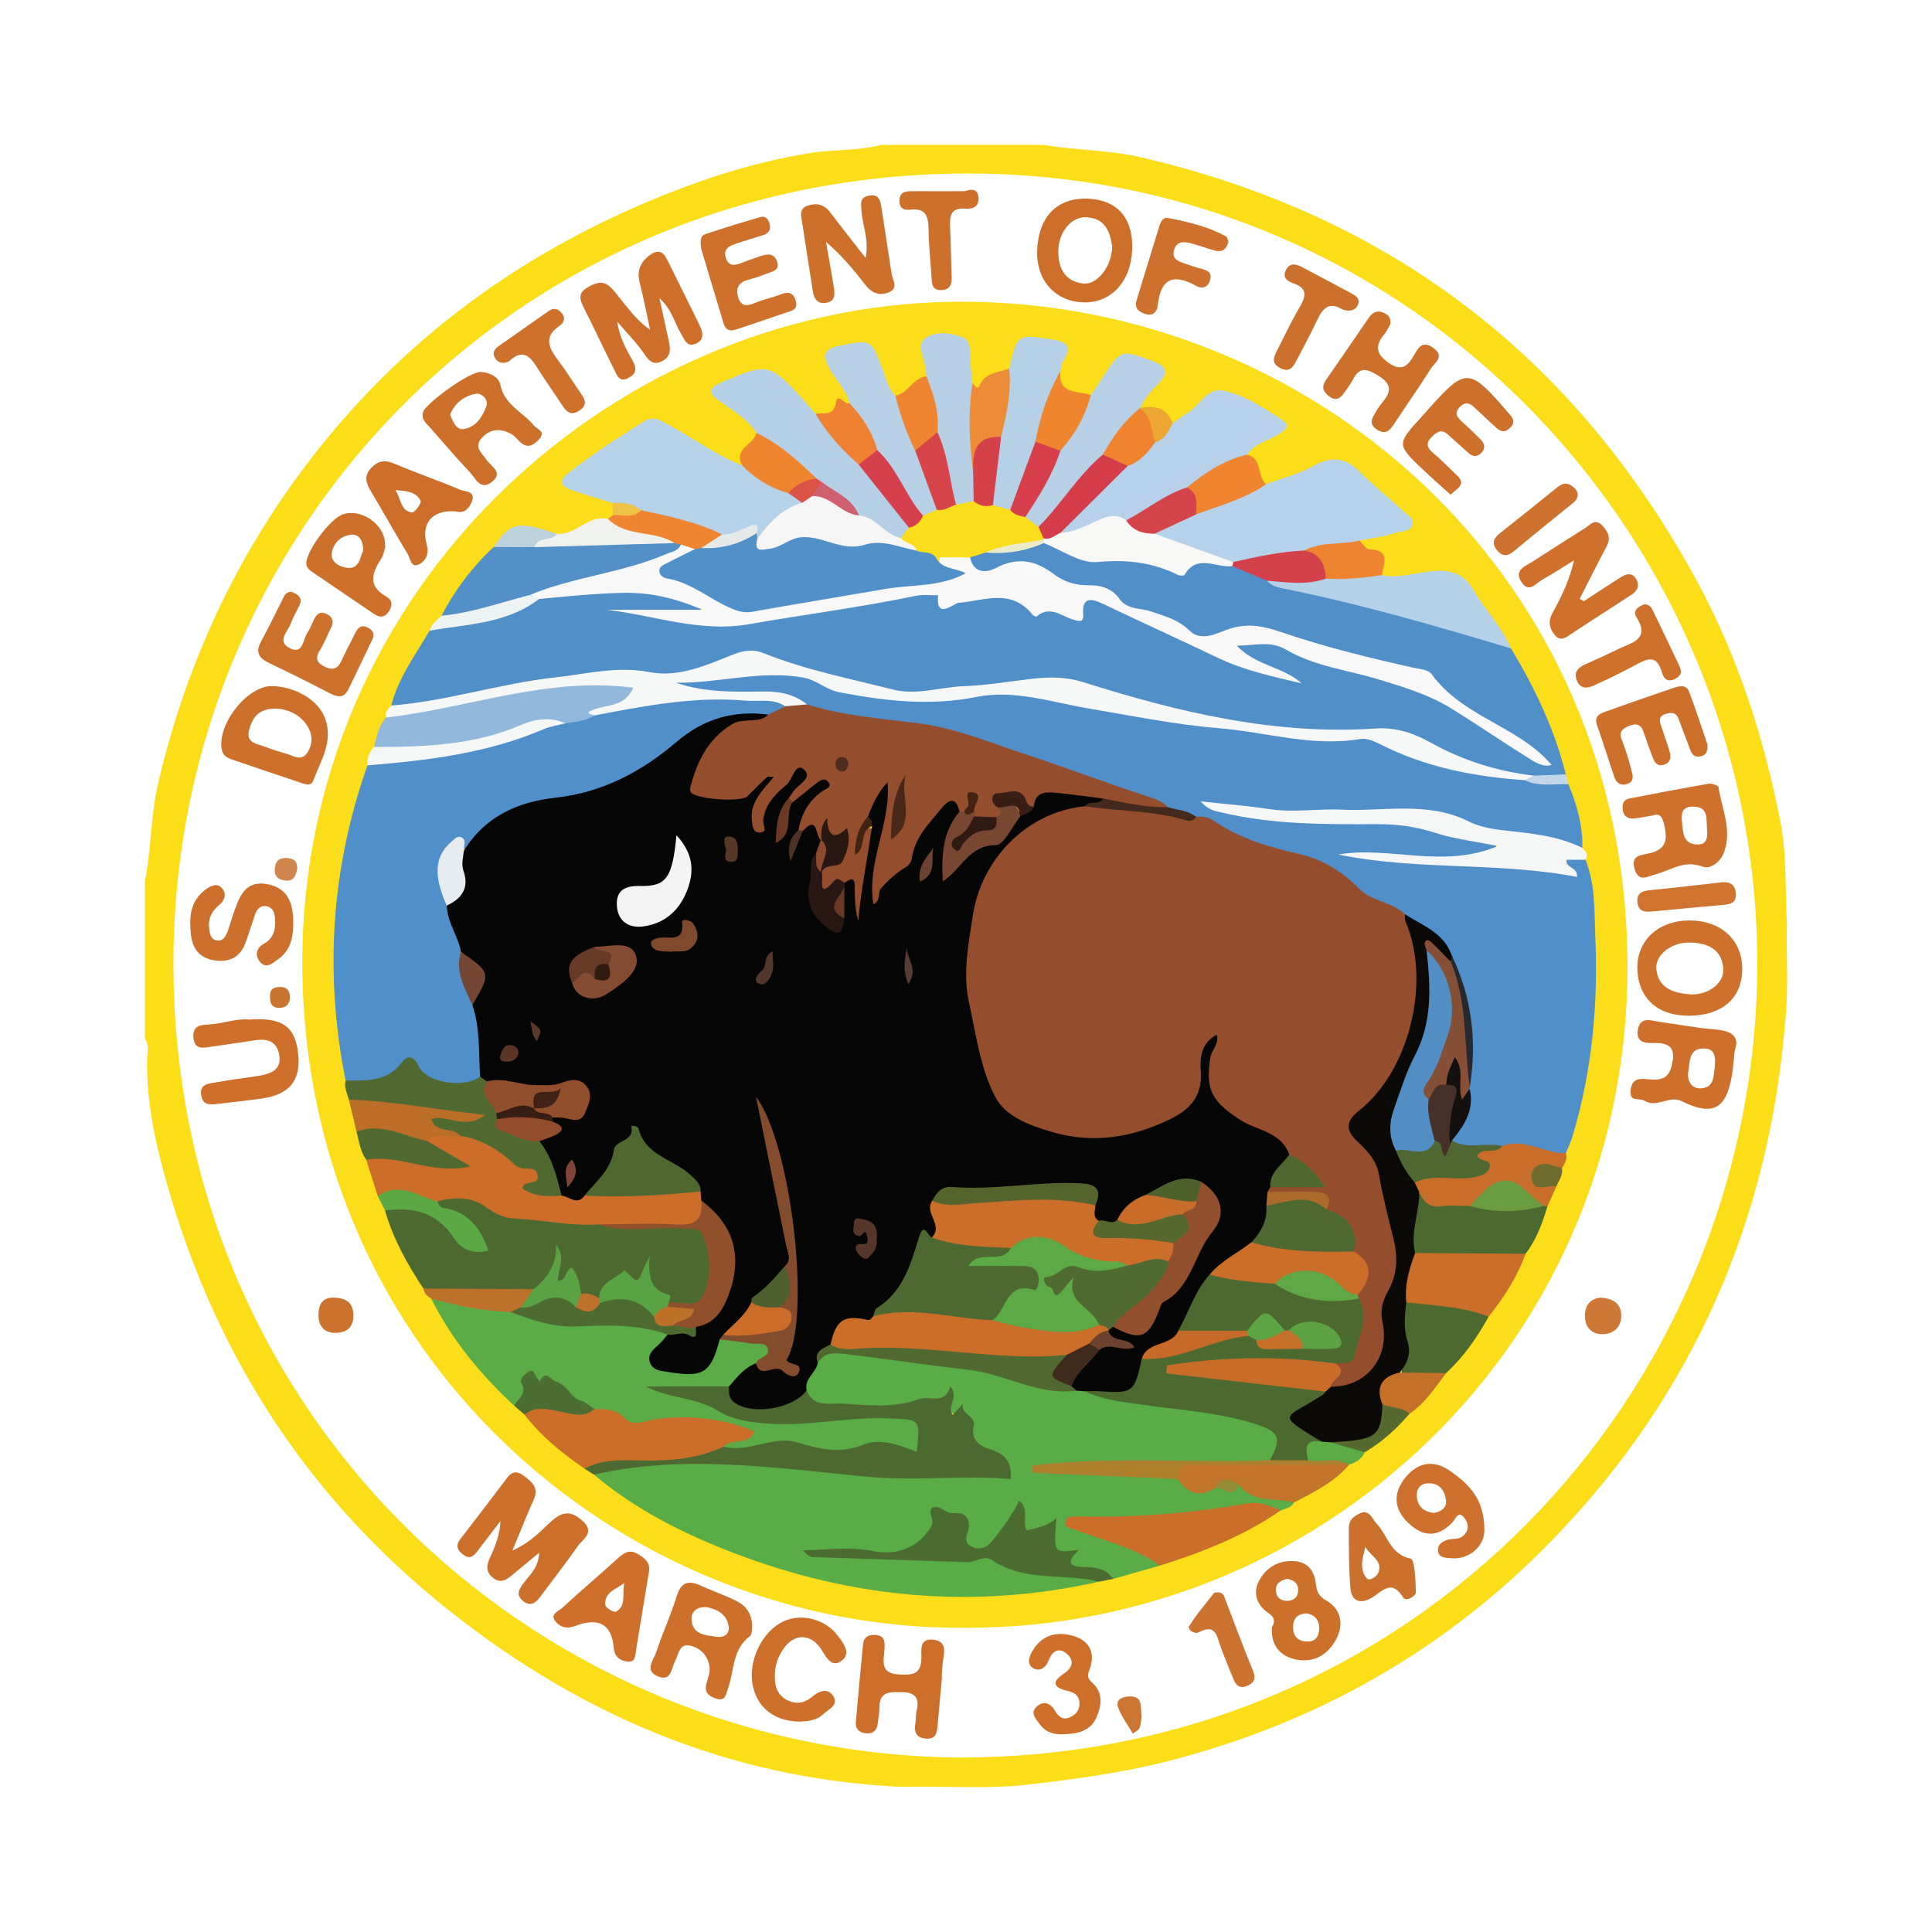 <?xml version="1.0" encoding="utf-8"?>
<!-- Generator: Adobe Illustrator 17.0.0, SVG Export Plug-In . SVG Version: 6.00 Build 0)  -->
<!DOCTYPE svg PUBLIC "-//W3C//DTD SVG 1.1//EN" "http://www.w3.org/Graphics/SVG/1.1/DTD/svg11.dtd">
<svg version="1.1" id="Layer_1" xmlns="http://www.w3.org/2000/svg" xmlns:xlink="http://www.w3.org/1999/xlink" x="0px" y="0px"
	 width="200px" height="200px" viewBox="0 0 200 200" enable-background="new 0 0 200 200" xml:space="preserve">

<g>
	<path fill="#FBDE18" d="M184.981,95.664c-0.203-3.579,0.003-7.182-0.7-10.724c-1.718-8.663-4.384-16.988-8.619-24.786
		c-12.614-23.228-31.745-37.857-57.507-43.861c-3.355-0.782-6.772-0.72-10.128-1.297c-5.594,0-11.189,0-16.783,0
		c-2.394,0.634-4.879,0.448-7.31,0.835C77.405,16.873,71.24,19,65.231,21.675c-11.41,5.081-21.361,12.231-29.579,21.602
		C26.11,54.158,19.769,66.755,16.416,80.876C15.6,84.312,15.684,87.817,15,91.24c0,5.435,0,10.869,0,16.304
		c0.474,0.648,0.245,1.392,0.231,2.082c-0.073,3.701,0.572,7.336,1.49,10.859c4.703,18.05,14.017,33.302,28.468,45.181
		c13.985,11.496,29.878,18.477,48.18,19.313c4.091-0.096,8.191,0.195,12.283-0.15c5.123-0.594,10.22-1.23,15.249-2.515
		c15.46-3.952,28.831-11.563,39.883-22.99c14.573-15.069,22.464-33.242,24.065-54.144
		C185.143,102.012,184.903,98.838,184.981,95.664z M99.068,181.94c-44.593-0.543-82.225-36.671-81.089-84.24
		c1.047-43.866,36.428-80.084,82.89-79.734c46.283,0.349,81.738,38.641,81.03,83.098C181.209,144.419,146.4,182.103,99.068,181.94z"
		/>
	<path fill="#FBDE19" d="M99.751,168.509c-34.429,0.203-66.842-26.701-68.399-65.998c-1.6-40.377,31.267-70.779,67.255-71.271
		c35.222-0.481,67.547,25.774,69.749,64.635C170.707,137.372,137.829,168.72,99.751,168.509z"/>
	<path fill="#CC702C" d="M55.81,160.735c-0.912,0.757-1.825,1.513-2.736,2.271c-0.64,0.532-1.268,0.992-2.098,0.281
		c-0.781-0.67-0.566-1.366-0.206-2.145c0.519-1.126,0.975-2.28,1.041-3.683c-0.797,1.038-1.601,2.072-2.389,3.117
		c-0.438,0.581-0.849,0.884-1.56,0.294c-0.645-0.535-0.637-0.996-0.164-1.607c1.61-2.081,3.218-4.166,4.796-6.272
		c0.574-0.765,1.113-0.7,1.801-0.167c0.796,0.618,1.499,1.193,0.974,2.37c-0.704,1.581-1.34,3.192-2.226,5.321
		c1.873-0.847,2.849-1.946,3.894-2.912c1.061-0.98,1.948-1.391,3.27-0.256c1.492,1.281,0.157,1.93-0.398,2.718
		c-1.238,1.76-2.558,3.464-3.849,5.187c-0.46,0.614-0.966,1.121-1.777,0.509c-0.8-0.604-0.491-1.195-0.01-1.835
		C54.87,162.998,55.787,162.207,55.81,160.735z"/>
	<path fill="#CE702B" d="M67.299,34.137c-0.396-1.817-0.691-3.374-1.084-4.905c-0.297-1.159,0.051-2.018,0.941-2.738
		c0.791-0.64,1.421-0.609,1.902,0.37c1.124,2.289,2.277,4.563,3.386,6.858c0.327,0.677,0.494,1.449-0.387,1.844
		c-0.955,0.429-1.176-0.402-1.552-1.015c-0.696-1.137-0.949-2.538-2.241-3.684c0.348,1.589,0.632,2.902,0.923,4.212
		c0.197,0.885,0.379,1.794-0.634,2.307c-1.091,0.552-1.511-0.266-2.047-1.016c-0.688-0.961-1.527-1.815-2.615-3.08
		c0.277,1.824,1.007,2.946,1.627,4.1c0.423,0.786,0.34,1.332-0.496,1.753c-0.912,0.46-1.144-0.285-1.407-0.806
		c-1.076-2.133-2.074-4.306-3.158-6.435c-0.453-0.889-0.672-1.58,0.42-2.184c0.935-0.518,1.674-0.738,2.518,0.214
		C64.596,31.284,65.533,32.895,67.299,34.137z"/>
	<path fill="#CF702C" d="M163.94,62.245c1.265-0.821,2.526-1.649,3.798-2.459c0.575-0.366,1.193-0.589,1.633,0.163
		c0.39,0.667,0.144,1.214-0.479,1.618c-2.2,1.427-4.411,2.839-6.592,4.294c-0.589,0.393-1.01,0.334-1.415-0.201
		c-0.529-0.698-0.621-1.386-0.17-2.204c0.909-1.647,1.738-3.339,2.231-5.451c-1.087,0.668-2.155,1.369-3.268,1.99
		c-0.673,0.376-1.406,1.461-2.182,0.254c-0.808-1.255,0.398-1.621,1.158-2.113c1.801-1.166,3.614-2.315,5.427-3.463
		c0.558-0.353,1.045-1.078,1.809-0.244c0.596,0.65,0.88,1.273,0.425,2.131c-0.95,1.795-1.858,3.613-2.783,5.421
		C163.668,62.069,163.804,62.157,163.94,62.245z"/>
	<path fill="#CD702B" d="M89.607,26.705c0.374-1.955-0.324-3.356-0.417-4.81c-0.048-0.751-0.251-1.466,0.773-1.648
		c1.009-0.179,1.175,0.493,1.289,1.272c0.334,2.279,0.71,4.551,1.049,6.829c0.097,0.648,0.72,1.454-0.23,1.887
		c-0.975,0.444-1.821,0.128-2.501-0.756c-1.198-1.556-2.457-3.064-4.061-4.436c0.276,1.592,0.571,3.182,0.818,4.779
		c0.098,0.636,0.133,1.332-0.729,1.51c-0.908,0.187-1.317-0.322-1.446-1.148c-0.369-2.354-0.746-4.706-1.1-7.062
		c-0.102-0.682-0.402-1.501,0.542-1.828c0.888-0.307,1.706-0.158,2.332,0.668C87.057,23.458,88.224,24.928,89.607,26.705z"/>
	<path fill="#CD6F2B" d="M97.517,173.593c-0.152,1.665-0.315,3.329-0.453,4.995c-0.063,0.765-0.164,1.465-1.185,1.397
		c-1.093-0.073-1.273-0.748-1.114-1.67c0.067-0.391,0.022-0.806,0.118-1.187c0.333-1.327-0.119-1.945-1.526-1.955
		c-1.177-0.009-2.314-0.136-2.315,1.564c0,0.553-0.114,1.106-0.177,1.658c-0.088,0.774-0.506,1.126-1.293,1.03
		c-0.673-0.083-1.024-0.496-0.972-1.129c0.223-2.697,0.479-5.391,0.743-8.084c0.08-0.815,0.652-1.028,1.369-0.954
		c0.877,0.091,0.878,0.689,0.852,1.391c-0.043,1.179-0.599,2.588,1.543,2.696c1.45,0.073,2.269-0.055,2.278-1.77
		c0.004-0.702-0.241-2.001,1.21-1.837c1.424,0.161,1.173,1.212,1.024,2.186c-0.084,0.55-0.096,1.11-0.14,1.666
		C97.492,173.591,97.504,173.592,97.517,173.593z"/>
	<path fill="#CC722C" d="M30.203,61.263c0.587,0.28,1.191,0.561,0.79,1.408c-0.306,0.648-0.674,1.271-0.923,1.939
		c-0.301,0.805-1.424,1.758-0.121,2.461c1.41,0.761,1.385-0.79,1.831-1.492c0.297-0.467,0.516-0.985,0.75-1.49
		c0.285-0.614,0.712-0.843,1.336-0.505c0.59,0.32,0.719,0.784,0.407,1.394c-0.399,0.779-0.701,1.615-1.166,2.349
		c-0.525,0.829-0.291,1.295,0.504,1.689c0.794,0.393,1.34,0.248,1.725-0.59c0.465-1.012,0.994-1.994,1.489-2.992
		c0.312-0.63,0.769-0.762,1.362-0.402c0.473,0.287,0.605,0.661,0.345,1.193c-0.838,1.715-1.63,3.453-2.482,5.162
		c-0.491,0.985-1.213,0.744-2.01,0.331c-2.048-1.061-4.111-2.096-6.194-3.087c-1.064-0.507-1.427-1.127-0.811-2.244
		c0.768-1.391,1.442-2.834,2.166-4.25C29.414,61.722,29.578,61.236,30.203,61.263z"/>
	<path fill="#CD712C" d="M72.59,25.767c-0.127-0.821-0.102-1.354,0.437-1.533c1.887-0.626,3.786-1.219,5.697-1.765
		c0.561-0.16,0.856,0.269,0.967,0.791c0.122,0.574-0.16,0.912-0.676,1.078c-0.907,0.293-1.828,0.546-2.729,0.857
		c-0.683,0.236-1.454,0.496-1.159,1.472c0.296,0.98,1,0.813,1.732,0.516c0.59-0.239,1.197-0.434,1.798-0.645
		c0.724-0.254,1.452-0.397,1.783,0.535c0.333,0.936-0.51,1.02-1.049,1.245c-0.658,0.275-1.347,0.483-2.035,0.676
		c-1.003,0.281-1.211,0.959-0.92,1.84c0.309,0.936,0.947,0.853,1.715,0.526c0.727-0.31,1.516-0.475,2.264-0.739
		c0.761-0.269,1.566-0.706,1.944,0.458c0.351,1.078-0.584,1.131-1.213,1.355c-1.498,0.533-3.009,1.03-4.517,1.534
		c-0.687,0.229-1.412,0.548-1.729-0.509C74.102,30.793,73.3,28.128,72.59,25.767z"/>
	<path fill="#CD702B" d="M143.929,33.536c-0.168,0.288-0.356,0.741-0.655,1.101c-0.977,1.178-0.809,2.025,0.474,2.921
		c1.322,0.923,1.942,0.381,2.606-0.748c0.419-0.713,0.843-1.644,2.012-0.802c1.258,0.907,0.143,1.53-0.238,2.139
		c-1.182,1.887-2.475,3.705-3.697,5.567c-0.464,0.708-0.891,1.402-1.869,0.773c-1.004-0.646-0.441-1.308-0.039-2.02
		c0.648-1.148,2.405-2.201,0.13-3.595c-1.182-0.724-1.923-0.923-2.614,0.447c-0.249,0.493-0.61,0.93-0.927,1.388
		c-0.43,0.62-0.901,0.826-1.579,0.277c-0.606-0.492-0.734-0.973-0.28-1.627c1.496-2.158,2.976-4.327,4.464-6.49
		c0.352-0.512,0.828-0.77,1.434-0.522C143.596,32.526,144.018,32.786,143.929,33.536z"/>
	<path fill="#CD702D" d="M30.352,95.752c-0.019,1.418-0.347,2.716-1.586,3.568c-0.551,0.379-1.205,1.044-1.866,0.232
		c-0.555-0.682-0.34-1.429,0.386-1.834c1.099-0.613,1.256-1.55,1.182-2.643c-0.041-0.603-0.226-1.141-0.869-1.259
		c-0.656-0.121-1.021,0.312-1.217,0.898c-0.328,0.982-0.627,1.976-0.993,2.944c-0.572,1.51-1.74,1.996-3.26,1.747
		c-1.474-0.241-2.214-1.234-2.361-2.625c-0.179-1.697-0.137-3.387,1.379-4.59c0.51-0.404,1.199-0.819,1.73-0.345
		c0.622,0.554,0.447,1.33-0.204,1.858c-0.742,0.602-1.11,1.32-1.03,2.285c0.049,0.585,0.118,1.211,0.749,1.357
		c0.659,0.152,0.98-0.407,1.181-0.95c0.221-0.598,0.386-1.216,0.595-1.818c0.59-1.707,1.187-3.511,3.547-3.038
		C29.986,91.993,30.395,93.768,30.352,95.752z"/>
	<path fill="#CC702C" d="M150.158,51.208c-0.969-0.878-1.856-1.653-2.711-2.461c-2.909-2.749-2.905-2.754-0.182-5.71
		c0.162-0.176,0.316-0.359,0.475-0.538c4.031-4.527,4.301-4.512,8.393,0.228c0.463,0.536,0.825,0.938,0.169,1.577
		c-0.536,0.523-0.976,0.383-1.441-0.049c-0.701-0.65-1.413-1.29-2.099-1.955c-0.504-0.489-0.991-0.824-1.621-0.191
		c-0.639,0.642-0.31,1.099,0.237,1.579c0.658,0.577,1.284,1.194,1.904,1.813c0.473,0.472,0.5,0.986-0.01,1.451
		c-0.429,0.39-0.861,0.298-1.269-0.07c-0.71-0.641-1.426-1.274-2.136-1.914c-0.647-0.583-1.139-0.254-1.636,0.243
		c-0.554,0.554-0.625,1.025,0.028,1.588c0.905,0.78,1.752,1.627,2.613,2.458c0.298,0.287,0.531,0.66,0.261,1.052
		C150.923,50.608,150.588,50.82,150.158,51.208z"/>
	<path fill="#CE6F2B" d="M25.825,105.549c3.433-0.262,4.76,0.751,5.046,3.578c0.28,2.769-0.939,4.225-3.876,4.609
		c-1.498,0.196-2.997,0.385-4.5,0.542c-0.71,0.074-1.479,0.183-1.659-0.848c-0.213-1.222,0.728-1.247,1.474-1.38
		c1.487-0.265,2.989-0.444,4.481-0.684c1.276-0.206,2.438-0.643,2.098-2.259c-0.326-1.549-1.527-1.594-2.82-1.375
		c-1.41,0.238-2.83,0.415-4.244,0.628c-0.807,0.121-1.654,0.325-1.793-0.879c-0.119-1.028,0.379-1.372,1.387-1.412
		C23.006,106.007,24.536,105.387,25.825,105.549z"/>
	<path fill="#CD702C" d="M176.75,77.047c0.051,0.775-0.15,1.142-0.73,1.254c-0.588,0.113-0.871-0.18-1.056-0.696
		c-0.377-1.049-0.801-2.081-1.174-3.131c-0.244-0.686-0.668-0.761-1.313-0.581c-0.802,0.223-0.7,0.722-0.51,1.292
		c0.302,0.906,0.642,1.802,0.897,2.721c0.166,0.6-0.019,1.125-0.706,1.287c-0.596,0.14-0.876-0.273-1.054-0.736
		c-0.342-0.89-0.661-1.79-0.968-2.694c-0.267-0.784-0.751-0.93-1.484-0.615c-0.646,0.278-1.112,0.542-0.772,1.407
		c0.408,1.035,0.727,2.109,1.008,3.187c0.131,0.504,0.325,1.158-0.426,1.41c-0.627,0.21-1.117-0.049-1.329-0.669
		c-0.619-1.808-1.187-3.634-1.816-5.438c-0.31-0.889,0.27-1.157,0.884-1.377c2.326-0.832,4.658-1.648,6.998-2.439
		c0.602-0.204,1.352-0.42,1.658,0.383C175.561,73.471,176.171,75.368,176.75,77.047z"/>
	<path fill="#CD702C" d="M82.77,178.224c-2.658-0.048-4.404-1.489-4.853-3.779c-0.502-2.56,1.015-5.648,3.26-6.634
		c1.873-0.823,4.285-0.186,5.574,1.542c0.563,0.755,1.36,1.778,0.421,2.53c-1.025,0.82-1.572-0.201-2.116-1.076
		c-1.1-1.767-2.887-1.757-4.008-0.045c-0.482,0.736-0.798,1.552-0.832,2.461c-0.041,1.09,0.102,2.106,1.147,2.703
		c0.923,0.527,1.831,0.447,2.667-0.248c0.741-0.616,1.665-1.029,2.254-0.054c0.552,0.914-0.559,1.342-1.088,1.845
		C84.454,178.173,83.452,178.179,82.77,178.224z"/>
	<path fill="#CE702C" d="M110.061,179.533c-0.919,0.037-1.754-0.177-2.335-0.936c-0.422-0.551-1.111-1.217-0.469-1.872
		c0.63-0.642,1.412-0.563,1.95,0.369c0.323,0.56,0.8,1.029,1.564,0.676c0.632-0.292,1.01-0.773,0.976-1.492
		c-0.036-0.753-0.5-1.074-1.207-1.232c-1.239-0.277-1.887-0.805-0.451-1.762c0.926-0.617,1.191-1.362,0.326-2.107
		c-0.825-0.711-1.526-0.192-1.843,0.661c-0.32,0.862-0.985,1.242-1.636,0.84c-0.727-0.45-0.352-1.307,0.028-1.911
		c0.99-1.575,2.539-1.895,4.161-1.412c1.591,0.473,2.287,1.676,1.705,3.345c-0.194,0.556-0.375,0.951,0.18,1.433
		c1.227,1.067,1.047,2.418,0.467,3.704C112.827,179.278,111.455,179.477,110.061,179.533z"/>
	<path fill="#CE712E" d="M127.161,25.024c-0.212,0.845-0.691,1.127-1.44,0.909c-0.838-0.244-1.661-0.547-2.506-0.763
		c-0.741-0.19-1.456-0.178-1.691,0.778c-0.214,0.872,0.441,1.089,1.042,1.307c0.596,0.217,1.201,0.416,1.816,0.572
		c0.598,0.152,1.091,0.371,0.902,1.107c-0.204,0.791-0.793,1.03-1.46,0.659c-2.394-1.33-3.69-0.736-3.98,2.052
		c-0.063,0.607-0.476,1.155-1.37,0.827c-0.746-0.274-1.034-0.68-0.808-1.422c0.786-2.579,1.586-5.155,2.377-7.732
		c0.127-0.413,0.425-0.83,0.803-0.76c2.098,0.389,4.176,0.879,6.07,1.915C127.07,24.557,127.098,24.873,127.161,25.024z"/>
	<path fill="#CD712D" d="M52.163,37.565c-0.573,0.008-0.829-0.291-0.992-0.667c-0.192-0.442,0.064-0.788,0.387-1.019
		c1.742-1.244,3.501-2.462,5.254-3.69c0.462-0.324,0.879-0.262,1.263,0.139c0.512,0.536,0.35,1.057-0.163,1.407
		c-1.696,1.158-1.075,2.315-0.127,3.574c0.857,1.139,1.604,2.361,2.421,3.531c0.42,0.602,0.54,1.103-0.161,1.612
		c-0.766,0.556-1.285,0.355-1.762-0.374c-0.825-1.26-1.703-2.486-2.509-3.758c-0.763-1.204-1.472-2.389-3.049-0.949
		C52.569,37.515,52.289,37.524,52.163,37.565z"/>
	<path fill="#CC702C" d="M99.854,19.794c0.623-0.212,1.342-0.32,1.435,0.6c0.104,1.024-0.597,1.261-1.364,1.202
		c-1.557-0.12-1.625,0.81-1.569,1.959c0.083,1.673,0.091,3.35,0.16,5.024c0.034,0.818-0.135,1.44-1.11,1.452
		c-0.92,0.011-0.932-0.646-0.971-1.316c-0.093-1.592-0.284-3.182-0.305-4.775c-0.018-1.341-0.121-2.447-1.901-2.236
		c-0.626,0.074-1.103-0.1-1.118-0.87c-0.017-0.883,0.522-1.047,1.247-1.043C96.19,19.8,98.022,19.794,99.854,19.794z"/>
	<path fill="#CC712D" d="M139.004,32.051c-1.71-1.052-2.26,0.256-2.875,1.545c-0.614,1.287-1.305,2.538-1.96,3.806
		c-0.362,0.7-0.76,1.166-1.667,0.683c-0.949-0.505-0.639-1.134-0.308-1.789c0.751-1.484,1.464-2.992,2.303-4.425
		c0.659-1.126,0.971-2.005-0.626-2.543c-0.645-0.217-1.162-0.655-0.72-1.435c0.42-0.741,1.053-0.55,1.651-0.235
		c1.683,0.886,3.363,1.777,5.036,2.681c0.493,0.267,1.049,0.582,0.705,1.271C140.249,32.195,139.684,32.243,139.004,32.051z"/>
	<path fill="#CD712D" d="M170.231,62.56c0.58,0.001,0.756,0.414,0.919,0.745c0.88,1.784,1.727,3.584,2.577,5.382
		c0.278,0.588,0.564,1.136-0.3,1.578c-0.884,0.452-1.232-0.106-1.406-0.714c-0.526-1.843-1.536-1.355-2.714-0.714
		c-1.396,0.76-2.832,1.451-4.278,2.114c-0.687,0.315-1.432,0.412-1.796-0.506c-0.339-0.858,0.118-1.333,0.866-1.667
		c1.163-0.518,2.321-1.048,3.465-1.607c1.354-0.662,3.293-0.964,1.838-3.29C168.976,63.199,169.641,62.753,170.231,62.56z"/>
	<path fill="#CD7331" d="M125.699,164.886c0.961-0.214,1.012,0.356,1.175,0.777c0.944,2.437,1.844,4.892,2.839,7.309
		c0.317,0.77,0.143,1.194-0.538,1.52c-0.745,0.357-1.206,0.049-1.487-0.656c-0.441-1.104-0.902-2.201-1.318-3.315
		c-0.398-1.067-0.459-2.513-2.284-1.542c-0.424,0.226-1.208-0.278-0.979-0.649C123.896,167.051,124.906,165.909,125.699,164.886z"/>
	<path fill="#CD722F" d="M163.337,51.247c-0.066,0.526-0.466,0.799-0.835,1.098c-1.906,1.547-3.824,3.081-5.707,4.655
		c-0.651,0.544-1.196,0.708-1.807-0.021c-0.612-0.73-0.371-1.265,0.294-1.79c1.989-1.571,3.966-3.158,5.937-4.751
		c0.484-0.391,0.943-0.532,1.498-0.137C163.058,50.544,163.304,50.817,163.337,51.247z"/>
	<path fill="#CE7430" d="M177.973,91.369c0.886-0.145,1.628,0.022,1.721,1.079c0.102,1.156-0.744,1.178-1.573,1.249
		c-2.288,0.194-4.573,0.425-6.859,0.639c-0.814,0.076-1.674,0.178-1.76-0.989c-0.072-0.973,0.599-1.126,1.387-1.204
		C173.253,91.909,175.612,91.63,177.973,91.369z"/>
	<path fill="#CB722F" d="M34.619,134.334c1.169,0.039,1.943,0.486,1.966,1.808c0.02,1.176-0.605,1.771-1.691,1.833
		c-1.233,0.07-1.927-0.6-1.926-1.841C32.968,135.079,33.343,134.275,34.619,134.334z"/>
	<path fill="#CD7837" d="M165.619,134.338c1.446,0.034,2.21,0.68,2.215,1.862c0.004,1.173-0.779,1.906-1.952,1.913
		c-1.071,0.007-1.753-0.635-1.807-1.757C164.018,135.137,164.63,134.459,165.619,134.338z"/>
	<path fill="#CC7635" d="M118.174,177.725c-0.042,0.262-0.049,0.747-0.216,1.168c-0.097,0.243-0.452,0.383-0.692,0.57
		c-0.519-0.894-1.157-1.742-1.516-2.696c-0.27-0.718,0.261-1.09,1.047-1.148C118.358,175.502,118.044,176.644,118.174,177.725z"/>
	<path fill="#D0854E" d="M30.765,89.955c-0.135,0.651-0.338,1.277-1.173,1.205c-0.687-0.06-1.194-0.339-1.146-1.193
		c0.044-0.779,0.375-1.153,1.168-1.152C30.395,88.817,30.808,89.141,30.765,89.955z"/>
	<path fill="#C97431" d="M30.014,103.292c-0.044,0.661-0.383,1.019-1.055,1.04c-0.896,0.028-1.013-0.539-1.008-1.258
		c0.006-0.792,0.523-0.911,1.119-0.9C29.78,102.188,30.016,102.652,30.014,103.292z"/>
	<path fill="#518FC9" d="M40.506,73.039c0.715-2.891,2.511-5.229,3.957-7.746c0.88-0.584,1.851-0.914,2.891-1.08
		c2.918-0.466,5.8-1.053,8.372-2.626c4.165-0.798,8.357-1.182,12.586-0.625c1.269,0.167,2.51,0.52,3.595,1.238
		c0.38,0.252,0.815,0.603,0.555,1.157c-0.19,0.405-0.651,0.466-1.042,0.426c-2.295-0.236-4.607-0.286-6.897-0.566
		c-0.31-0.108-0.095,0.361-0.092,0.041c0-0.03,0.059-0.045,0.17-0.022c7.568,1.596,15.055,0.753,22.52-0.746
		c2.502-0.502,5.032-0.855,7.528-1.39c0.789-0.169,1.751-0.417,2.316,0.129c0.997,0.962,2.026,0.662,3.103,0.484
		c2.294-0.38,4.384-0.387,6.714,0.634c1.413,0.619,3.783,1.942,5.551-0.36c0.673-0.877,1.824-0.299,2.654,0.169
		c5.636,3.179,11.634,5.529,17.677,7.782c-1.34-0.573-2.76-0.972-3.991-1.779c-0.456-0.299-1.102-0.606-0.914-1.248
		c0.173-0.591,0.856-0.649,1.412-0.698c1.199-0.106,2.435-0.189,3.542,0.327c1.896,0.884,3.91,1.25,5.913,1.772
		c6.83,1.778,13.206,4.63,18.792,9.048c0.564,0.446,1.151,0.841,1.297,0.901c-2.915-2.945-7.695-4.195-10.908-7.69
		c-0.567-0.616-1.396-0.73-2.171-0.927c-4.873-1.237-9.78-2.36-14.527-4.048c-1.038-0.369-2.024-0.243-3.05,0.03
		c-2.353,0.626-4.389,0.343-6.815-0.672c-3.246-1.358-6.191-3.64-9.872-3.959c-0.877-0.076-1.686-0.52-2.427-0.985
		c-1.728-1.085-3.451-1.354-5.467-0.695c-1.373,0.449-3.148,0.804-3.256-1.653c0.547-0.62,1.303-0.795,2.056-0.982
		c1.907-0.041,3.757-0.463,5.606-0.88c1.012-0.094,1.818,0.467,2.696,0.827c1.542,0.633,3.047,1.189,4.836,0.752
		c1.655-0.404,3.309,0.24,4.874,0.82c1.105,0.409,2.104,0.585,3.173-0.102c1.383-0.889,2.775-0.137,4.16,0.101
		c1.314,0.355,2.626,0.714,3.798,1.442c5.394,1.675,10.961,2.679,16.373,4.284c2.058,0.61,4.139,1.153,6.199,1.762
		c0.921,0.272,1.803,0.641,2.424,1.436c2.469,4.096,4.514,8.377,5.674,13.042c-0.916,0.943-2.105,0.626-3.21,0.701
		c-3.8-0.287-7.373-1.42-10.702-3.206c-1.967-1.055-3.96-1.571-6.176-1.585c-4.857-0.03-9.753,0.422-14.528-0.913
		c-3.539-0.989-7.07-2.009-10.79-2.034c-0.237-0.002-0.507-0.017-0.701-0.137c-5.715-3.547-11.85-1.784-17.747-1.047
		c-4.246,0.531-8.057-0.494-12.003-1.383c-0.545-0.123-1.113-0.208-1.617-0.441c-4.426-2.045-8.869-2.172-13.365-0.227
		c-0.656,0.284-1.389,0.462-2.108,0.395c-8.794-0.819-17.183,1.671-25.699,3.121C42.418,73.586,41.398,73.871,40.506,73.039z"/>
	<path fill="#508FC9" d="M164.126,89.003c1.049,2.555,0.899,5.261,1.018,7.937c0.312,7.021-0.329,13.93-2.356,20.681
		c-0.18,0.599-0.456,1.169-0.687,1.752c-0.974,0.548-2.015,0.383-2.964,0.072c-1.316-0.432-2.613-0.381-3.94-0.23
		c-1.678-0.165-3.494,0.524-4.985-0.795c-0.41-0.59-0.362-1.229,0.105-1.692c1.085-1.078,1.241-2.421,1.274-3.824
		c0.023-0.251,0.075-0.497,0.14-0.739c0.452-4.372-0.17-8.596-1.748-12.685c-0.912-2.32-3.117-3.231-4.961-4.535
		c-2.286-0.967-4.426-2.168-6.306-3.808c-1.228-1.071-2.673-1.72-4.265-2.044c-3.785-0.768-7.188-2.534-10.684-4.062
		c-1.063-0.335-2.124-0.672-3.142-1.132c-3.095-1.257-6.375-2.068-9.426-3.314c-3.833-1.565-7.809-2.605-11.656-4.055
		c-2.498-0.941-5.081-1.34-7.708-1.384c-2.989-0.051-5.77-0.961-8.593-1.752c-1.455-0.974-3.062-1.232-4.787-1.168
		c-2.309,0.086-4.622,0.067-6.901-0.439c-0.691-0.153-1.449-0.121-1.87-0.832c-0.011-0.156,0.016-0.393,0.146-0.421
		c4.962-1.041,9.872-2.138,14.962-0.35c4.834,1.698,9.792,2.5,15,1.575c3.992-0.709,7.978-0.647,12.026,0.648
		c3.053,0.977,6.417,1.092,9.642,1.566c4.703,0.691,9.332,2.412,14.108,1.985c4.813-0.43,9.04,1.22,13.424,2.581
		c2.881,0.895,5.798,1.732,8.837,1.961c1.465,0.529,3.132-0.287,4.531,0.679c0.872,2.111,1.508,4.273,1.441,6.589
		c-1.079,0.704-1.943-0.235-2.912-0.378c-4.176-0.616-8.247-1.736-12.356-2.588c-3.148-0.653-6.632-0.613-9.959-0.326
		c-3.923,0.339-7.76-0.189-11.613-0.663c4.708,0.679,9.452,1.16,14.208,0.944c4.154-0.188,8.049,0.946,12.017,1.766
		c0.671,0.139,1.661,0.263,1.691,1.059c0.036,0.943-1.008,1.083-1.734,1.303c-0.913,0.277-1.865,0.522-2.824,0.416
		c-3.041-0.335-6.091-0.533-8.33-0.555c2.991-0.374,6.711,0.921,10.553,0.427c2.29-0.294,4.608,0.035,6.909,0.355
		c0.887,0.123,2.219,1.216,2.683-0.851C162.254,88.151,163.551,88.15,164.126,89.003z"/>
	<path fill="#5AAC47" d="M133.938,155.553c-0.283,0.567-0.883,0.601-1.374,0.819c-6.827-0.098-13.519,1.901-20.422,1.29
		c1.856,1.082,3.905,1.58,5.794,2.456c0.91,0.422,2.027,0.648,2.144,1.953c-1.615,0.459-3.231,0.919-4.846,1.378
		c-1.116-0.479-2.328-0.614-3.5-0.717c-1.244-0.109-1.178-1.773-2.679-1.754c-1.197,0.015-0.456-1.401-0.57-2.379
		c-1.141,0.034-3.014,1.275-2.88-1.461c-0.973,1.038-1.787,2.007-2.706,2.856c-1.436,1.327-2.944,0.887-3.315-1.014
		c-0.195-0.996-0.485-1.624-1.518-1.826c-1.194-0.234-0.984,0.84-1.242,1.369c-1.225,2.515-3.533,2.591-5.76,2.422
		c-2.072-0.157-4.138-0.104-5.775-0.178c5.176-0.151,10.823,0.008,16.367,0.349c3.852,0.237,7.952,1.126,11.826,2.261
		c0.143,0.042,0.229,0.209,0.303,0.356c-12.896,2.894-25.489,1.751-37.78-2.949c-5.223-1.997-10.202-4.489-14.521-8.13
		c2.859-1.847,6.173-1.242,9.275-1.564c4.213-0.438,8.429,0.517,12.628,0.706c6.738,0.303,13.462,1.876,20.375,0.308
		c-0.162-0.747-0.982-1.169-1.766-1.63c-0.921-0.541-1.587-1.241-1.913-2.333c-0.548-1.837-3.128-3.122-5.101-2.598
		c-3.158,0.84-6.33,0.671-9.503,0.185c-1.01-0.155-2.115-0.318-2.391-1.628c-0.188-1.321,0.545-2.321,1.158-3.365
		c1.138-1.586,2.824-1.381,4.365-1.123c6.5,1.085,13.187,1.136,19.459,3.502c0.985,0.372,2.055,0.167,3.085,0.238
		c0.414,0.002,0.818,0.07,1.218,0.17c4.298,1.348,8.808,1.439,13.201,2.226c1.727,0.309,3.486,0.517,5.103,1.257
		c2.727,1.247,2.914,2.426,0.75,4.493c-3.77,0.76-7.585,0.218-11.379,0.358c-3.487,0.128-6.983,0.002-9.844,0.04
		c3.338,0.36,7.344-0.062,11.297,0.587c1.337,0.51,2.431,1.824,4.101,1.244c0.971-0.018,1.952,0.074,2.895-0.277
		C130.099,154.701,132.388,154.172,133.938,155.553z"/>
	<path fill="#508FC9" d="M35.775,111.854c-2.207-11.08-1.507-21.959,2.265-32.624c1.875-1.543,4.259-1.294,6.365-1.385
		c3.576-0.154,6.772-1.388,10.064-2.454c1.275-0.413,2.526-0.92,3.865-1.111c1.156-0.241,2.323-0.438,3.444-0.833
		c2.455-0.65,4.966-1.074,7.439-1.615c2.758-0.603,5.652,0.451,8.521,0.264c1.129-0.073,2.413-0.424,3.383,0.616
		c0.446,1.171-0.538,1.319-1.207,1.693c-4.69-0.296-8.431,1.705-11.911,4.648c-2.203,1.864-4.831,3.193-7.735,3.599
		c-4.518,0.632-8.721,1.84-11.917,5.353c-1.087-0.541-1.685-0.095-2.129,0.943c-0.725,1.693-0.004,3.185,0.521,4.719
		c0.473,1.622,1.197,3.168,1.448,4.855c-0.098,2.084,0.617,3.974,1.399,5.849c0.81,2.24,0.68,4.55,0.527,6.861
		c-0.195,1.121-0.911,1.714-1.995,1.53c-1.804-0.306-3.851,0.189-5.26-1.551c-0.752-0.928-1.39-0.117-2.029,0.265
		C39.21,112.45,37.559,113.039,35.775,111.854z"/>
	<path fill="#5BAC47" d="M53.254,145.536c-3.494-3.214-6.471-6.83-8.615-11.093c1.673-0.943,3.195,0.377,4.825,0.342
		c1.17-0.025,2.343,0.352,3.508,0.59c3.215,1.008,6.499,1.372,9.866,1.217c2.144-0.099,4.279,0.081,6.263,1.035
		c0.565,0.881-0.147,1.453-0.534,2.091c-0.599,0.987-0.158,1.41,0.804,1.649c2.004,0.498,3.225-0.06,4.305-2.028
		c0.231-0.421,0.511-0.787,0.964-0.997c1.173-0.431,2.307-0.148,3.45,0.146c2.293,0.589,2.402,0.985,0.748,2.841
		c-1.375,0.656-2.209,2.056-3.624,2.663c-1.184,0.261-2.399,0.267-3.579,0.138c-1.406-0.154-2.853,0.051-3.7-0.246
		c2.48-0.174,5.144,0.971,7.888,2.056c3.185,1.259,6.615,0.907,9.953,0.496c2.555-0.314,5.103-0.222,7.657-0.181
		c1.44,0.023,2.228,0.762,2.237,2.231c0.008,1.395-0.025,2.45-2.111,1.973c-2.041-0.467-4.232-0.831-6.257,0.554
		c-0.748,0.512-1.694-0.09-2.524-0.371c-1.894-0.64-3.702-1.224-5.781-0.268c-1.177,0.542-2.671,0.171-3.94-0.426
		c-0.641-1.367,1.172-0.876,1.319-1.707c-2.204-0.966-4.536-0.932-6.773-0.679c-2.746,0.31-5.292,0.034-7.752-1.181
		c-1.295-0.444-2.376-1.221-3.456-2.05c-0.712-0.547-1.713-0.702-2.519-1c-2.278-0.84-0.699,1.503-1.636,1.632
		C53.955,145.002,53.653,145.444,53.254,145.536z"/>
	<path fill="#4C6930" d="M43.831,133.389c-1.678-2.519-3.13-5.149-3.978-8.077c2.609-1.15,4.616-0.761,6.591,1.334
		c0.812,0.861,1.496,1.861,2.871,2.173c-0.178-1.691-1.368-2.306-2.656-2.893c-0.774-0.353-1.983-0.546-1.236-1.93
		c1.436-0.894,3.053-0.761,4.314-0.017c3.24,1.912,6.813,1.734,10.316,2.074c0.706,0.069,1.419,0.063,2.119,0.216
		c2.671,0.561,5.373,0.158,8.057,0.271c2.87,0.122,3.929,1.419,3.809,4.756c-0.116,3.215-1.085,4.186-4.09,4.111
		c-1.264-1.11-3.471-1.497-3.085-3.776c-0.479,2.014-0.855,2.302-2.13,1.132c-0.628-0.576-0.439,0.151-0.657,0.162
		c-1.103,0.054-1.098,1.497-2.085,1.747c-0.725,0.052-1.376-0.155-1.97-0.561c-0.592-0.504-0.488-1.587-2.027-1.283
		c-1.217,0.24-0.11-1.337-0.353-1.978c-0.197,1.791-1.572,2.53-3.091,3.141C50.956,134.108,47.336,134.768,43.831,133.389z"/>
	<path fill="#F5F8F6" d="M81.3,73.112c-1.29-0.851-2.748-0.464-4.143-0.584c-5.306-0.459-10.459,0.554-15.618,1.532
		c-0.872,0.216-1.398,0.042-0.629-0.833c0.692-0.787,1.912-0.668,2.862-1.33c-1.691-0.526-3.287-0.444-4.91-0.176
		c-4.85,0.803-9.746,1.323-14.518,2.6c-1.411,0.378-2.937,0.731-4.391-0.042c-0.15-0.563,0.231-0.888,0.553-1.24
		c5.776-0.453,11.326-2.303,17.036-2.922c3.162-0.343,6.37-1.19,9.67-0.543c3.001,0.589,5.821-0.678,8.518-1.753
		c1.239-0.494,2.199-0.657,3.366-0.188c4.307,1.729,8.854,2.606,13.327,3.746c2.493,0.635,4.909-0.261,7.366-0.347
		c2.38-0.083,4.749-0.502,7.122-0.771c1.755-0.199,3.478-0.197,5.204,0.349c9.875,3.121,19.872,5.516,30.355,4.802
		c2.07-0.141,3.911,0.499,5.693,1.492c3.309,1.843,6.864,2.956,10.63,3.388c0.047,0.922-0.521,0.575-0.972,0.471
		c-5.197-0.361-10.239-1.326-14.937-3.715c-0.622-0.316-1.407-0.656-2.043-0.549c-5.006,0.847-9.798-0.721-14.691-1.119
		c-4.523-0.368-8.983-1.287-13.402-2.029c-3.911-0.657-7.742-1.99-11.687-1.201c-4.828,0.967-9.475,0.411-14.196-0.493
		c-1.382-0.265-2.332-1.266-3.675-1.507c-4.451-0.799-8.784,0.583-13.193,0.529c2.993,1.032,6.072,0.94,9.136,0.907
		c1.639-0.018,3.123,0.304,4.42,1.335C82.864,73.705,82.102,73.648,81.3,73.112z"/>
	<path fill="#4C6931" d="M74.914,149.751c2.579,0.68,5.044-1.175,7.565-0.446c2.317,0.67,4.434,1.263,6.903,0.241
		c1.742-0.721,3.723,0.066,5.514,0.74c0.39-3.437,0.386-3.325-2.975-3.459c-4.072-0.163-8.073,0.811-12.146,0.56
		c-1.935-0.119-3.834-0.338-5.489-1.36c-2.293-1.415-5.027-1.245-7.429-2.495c2.867,0,5.735,0,8.602,0
		c2.572,2.296,5.273,2.025,8.041,0.402c0.695,1.82,2.469,1.294,3.678,1.365c2.641,0.155,5.328,0.511,7.977-0.469
		c1.088-0.402,2.667,0.671,3.218-1.319c0.963,1.117-0.396,2.02,0.254,2.957c0.349-0.384,0.698-0.769,1.048-1.153
		c-0.257,1.077,1.361,1.26,1.12,2.284c-0.345,1.468,0.663,2.111,1.685,2.426c1.494,0.46,2.301,1.247,2.138,3.089
		c-4.881-0.426-9.817,0.235-14.918-0.248c-9.339-0.884-18.804-2.356-28.215-0.212c-0.322-0.206-0.645-0.412-0.967-0.618
		c0.466-1.333,1.717-1.329,2.747-1.417c3.679-0.314,7.436,0.188,11.016-1.133C74.506,149.404,74.718,149.62,74.914,149.751z"/>
	<path fill="#B6D2E9" d="M63.4,52.063c-1.443-0.452-2.901-0.863-4.325-1.369c-0.976-0.347-1.301-0.889-0.293-1.684
		c2.511-1.981,5.196-3.702,7.898-5.404c0.937-0.59,1.655-0.103,2.433,0.315c2.592,1.391,4.966,3.176,7.723,4.267
		c1.748,0.606,3.231,1.736,4.914,2.472c0.539,0.385,1.143,0.701,1.459,1.331c-1.428,1.453-3.102,2.612-4.666,3.903
		c-0.218-0.039-0.391-0.151-0.519-0.327c-1.157-0.777-2.247,0.647-3.396,0.114c-2.722-0.911-5.527-1.53-8.274-2.354
		C65.365,52.916,64.287,52.712,63.4,52.063z"/>
	<path fill="#B6D2EA" d="M131.065,50.12c1.634-0.61,3.367-1.042,4.878-1.875c1.869-1.029,3.322-0.934,4.832,0.602
		c1.39,1.413,2.961,2.645,4.416,3.996c0.447,0.415,1.214,0.816,1.036,1.482c-0.203,0.758-1.177,0.628-1.781,0.842
		c-1.181,0.419-2.467,0.542-3.71,0.788c-1.59,1.538-3.817,0.641-5.593,1.468c-2.417,0.414-4.813,0.982-7.282,1.037
		c-2.82-0.956-5.98-0.976-8.398-3.045c0.619-2.011,2.714-1.7,4.052-2.582C126.066,52.026,128.387,50.575,131.065,50.12z"/>
	<path fill="#CC6E29" d="M61.986,126.748c-2.959,0.203-5.858-0.479-8.797-0.615c-1.098-0.051-2.03-0.556-2.991-1.246
		c-1.445-1.037-3.264-0.964-5-0.519c-2.065,0.21-4.009-0.946-6.092-0.542c-0.398-1.255-0.795-2.509-1.193-3.764
		c1.155-1.054,2.511-0.636,3.802-0.465c1.627,0.216,3.21,0.746,4.94,0.752c-0.873-0.914-2.603-0.822-2.555-2.537
		c0.837-1.134,2.037-0.779,3.149-0.783c3.347-0.114,5.351,2.786,8.249,3.695c0.31,0.097,0.6,0.46,0.513,0.724
		c-0.796,2.405,1.092,1.619,2.14,1.826c0.987,0.171,1.969,0.126,2.954-0.042c3.075-0.225,6.17,0.061,9.23-0.475
		c0.779-0.137,1.582-0.022,2.27,0.473c0.321,0.355,0.476,0.78,0.539,1.247c0.179,1.78-0.472,2.645-2.411,2.505
		C67.825,126.771,64.893,127.206,61.986,126.748z"/>
	<path fill="#B6D1E9" d="M121.405,43.798c0.52-0.36,1.02-0.755,1.563-1.074c1.258-0.74,1.952-2.654,3.684-2.287
		c2.264,0.479,4.213,1.814,6.136,3.075c0.897,0.588,0.21,1.037-0.338,1.393c-1.115,0.725-2.541,0.968-3.351,2.166
		c-1.842,1.544-4.134,2.353-6.079,3.729c-2.234,0.917-4.041,2.647-6.379,3.369c-1.375-0.231-2.622,0.168-3.877,0.691
		c-0.844,0.352-1.673,0.941-2.687,0.594c-0.664-1.058,0.284-1.578,0.813-2.122c1.794-1.848,3.554-3.735,5.5-5.429
		c1.123-0.628,1.948-1.622,2.935-2.416C120.156,45.095,120.558,44.17,121.405,43.798z"/>
	<path fill="#B5D0E6" d="M78.313,44.819c-0.943-1.435-2.391-2.288-3.749-3.24c-1.117-0.783-1.459-1.323,0.162-2.013
		c4.938-2.1,4.918-2.147,9.26,2.762c0.153,0.173,0.3,0.351,0.45,0.526c1.982,1.264,3.011,3.433,4.716,4.961
		c1.68,2.327,4.132,4.082,5.137,6.913c-0.182,0.597-0.579,0.988-1.155,1.208c-1.847-0.048-2.853-1.658-4.359-2.344
		c-1.081-1.348-2.586-2.19-3.913-3.245c-0.255-0.205-0.493-0.429-0.727-0.658C82.346,47.884,79.894,46.871,78.313,44.819z"/>
	<path fill="#F5F7F7" d="M164.126,89.003c-0.636,0-1.272,0-1.95,0c-0.193,0.889,1.168,0.688,1.084,1.78
		c-8.169-1.59-16.538-0.634-24.727-2.327c5.315-0.911,10.806,1.526,16.529-0.872c-2.463-0.501-4.547-0.739-6.503-1.374
		c-2.015-0.654-4.008-0.905-6.104-0.895c-5.342,0.023-10.692,0.052-15.943-1.196c-0.676-0.161-1.386-0.214-2.231-1.162
		c2.596,0.284,4.824,0.444,7.024,0.789c2.549,0.401,5.101-0.052,7.587,0.067c4.371,0.209,8.917-0.901,13.146,1.222
		c1.04,0.522,2.274,0.765,3.445,0.9c2.842,0.328,5.695,0.538,8.318,1.836C164.167,88.113,164.476,88.471,164.126,89.003z"/>
	<path fill="#CB6E29" d="M74.914,149.751c-2.73,1.298-5.624,1.489-8.596,1.435c-1.954-0.035-3.973-0.15-5.799,0.852
		c-2.321-1.597-4.508-3.341-6.231-5.601c0.241-1.504,1.458-1.132,2.371-1.144c1.637-0.02,3.22,0.557,4.864,0.576
		c1.111,0,2.224-0.046,3.083,0.878c0.696,0.748,1.5,0.571,2.404,0.352c3.364-0.815,8.148-0.299,11.098,1.111
		C77.501,149.694,75.751,148.803,74.914,149.751z"/>
	<path fill="#92B9DB" d="M39.953,74.279c8.49-0.953,16.706-4.263,25.596-3.087c-0.825,1.969-2.657,1.737-4.06,2.25
		c-0.992,0.362-0.481,0.455,0.049,0.618c-0.909,0.593-1.962,0.659-2.99,0.818c-2.069-0.413-3.89,0.469-5.719,1.168
		c-3.844,1.468-7.869,1.754-11.91,1.955c-0.783,0.039-1.605-0.005-2.2-0.678C38.993,76.252,39.196,75.153,39.953,74.279z"/>
	<path fill="#5290C7" d="M45.709,63.742c1.389-2.683,3.185-5.056,5.395-7.117c1.272-0.767,2.686-0.577,4.066-0.612
		c4.786-0.135,9.572-0.291,14.361-0.377c0.404,0.058,0.775,0.193,1.084,0.469c0.247,1.468-0.996,1.641-1.866,2.01
		c-3.905,1.657-8.121,2.221-12.173,3.368c-0.535,0.152-1.049,0.36-1.587,0.498c-2.18,0.943-4.458,1.569-6.786,1.99
		C47.381,64.121,46.487,64.373,45.709,63.742z"/>
	<path fill="#4C6B31" d="M113.785,163.734c-3.662-0.905-7.696,0.065-11.091-2.23c-0.842-0.569-1.681,0.239-2.548,0.209
		c-5.329-0.181-10.66-0.333-15.989-0.527c-0.357-0.013-0.705-0.283-1.038-0.691c2.452-0.071,4.873-0.41,7.318,0.078
		c2.662,0.53,4.69-0.563,5.884-2.406c0.556-0.858-0.352-1.511,0.182-2.101c0.903-0.308,1.34,0.671,2.264,0.575
		c1.277-0.133,1.851,0.76,1.384,2.054c-0.221,0.611-0.199,1.12,0.427,1.41c0.615,0.285,1.228,0.248,1.785-0.217
		c0.635-0.53,2.905-3.774,3.125-4.533c1.157,0.81,0.251,2.129,0.798,3.077c1.029-0.303,2.135-0.381,3.086-1.311
		c-0.335,3.679-0.335,3.679,2.3,3.31c-0.981,0.979-1.354,1.747,0.431,1.784c1.174,0.024,2.379,0.08,3.127,1.234
		C114.751,163.544,114.268,163.639,113.785,163.734z"/>
	<path fill="#B5D1E8" d="M156.418,67.124c-7.72-2.305-15.451-4.569-23.361-6.157c-0.669-0.134-1.407-0.273-1.905-0.859
		c2-0.929,4.192-0.119,6.232-0.698c1.883,0.274,3.798-0.855,5.664,0.128c2,0.405,3.906-0.427,5.881-0.452
		c1.585-0.02,2.723,0.5,3.529,1.888C153.682,63.083,155.453,64.844,156.418,67.124z"/>
	<path fill="#4F6930" d="M58.129,123.771c-1.405,0.09-2.803,0.146-4.038-0.745c0.13-0.973,1.763-0.219,1.56-1.362
		c-0.175-0.986-1.153-0.551-1.766-0.772c-0.219-0.079-0.455-0.176-0.618-0.332c-1.592-1.523-3.397-2.633-5.615-2.968
		c-0.638-0.44-1.409-0.104-2.09-0.367c-0.619-0.239-1.33-0.463-1.259-1.221c0.081-0.861,0.907-0.681,1.513-0.764
		c0.711-0.098,1.277,0.552,2.074,0.368c-3.958-0.711-8.013-0.274-11.775-1.772c-0.172-0.65-0.526-1.27-0.338-1.981
		c2.135-0.009,4.288,0.17,5.823-1.874c0.603-0.803,1.244-0.679,1.74,0.395c0.794,1.719,4.708,2.32,6.36,1.082
		c0.365-0.099,0.645,0.043,0.882,0.307c0.14,1.177,0.707,2.208,1.142,3.286c0.07,0.204,0.123,0.412,0.171,0.621
		c0.795,1.805,2.764,1.473,4.117,2.262C57.685,119.529,58.647,121.382,58.129,123.771z"/>
	<path fill="#B7D0E6" d="M112.921,40.899c0.4-0.591,0.812-1.175,1.198-1.775c1.943-3.023,1.912-2.945,5.25-1.731
		c1.692,0.615,1.485,1.351,0.506,2.365c-0.722,0.748-1.421,1.503-1.843,2.47c-0.004,0.111-0.007,0.222-0.009,0.334
		c-1.061,1.683-2.486,3.096-3.537,4.787c-1.807,1.911-3.45,3.964-5.133,5.98c-0.516,0.618-1.014,1.24-1.885,1.361
		c-0.825,0.001-1.375-0.357-1.555-1.195c0.914-2.509,2.49-4.689,3.548-7.128C110.788,44.655,111.544,42.58,112.921,40.899z"/>
	<path fill="#CB6E29" d="M120.08,162.071c-2.614-1.911-5.78-2.532-8.711-3.702c-0.431-0.172-1.1-0.11-1.09-0.693
		c0.013-0.765,0.743-0.705,1.272-0.693c5.906,0.135,11.76-0.326,17.582-1.349c1.143-0.201,2.353,0.174,3.43,0.737
		C128.74,159.01,124.476,160.686,120.08,162.071z"/>
	<path fill="#B7D0E5" d="M87.948,41.736c-0.353-1.433-1.468-2.424-2.138-3.677c-0.696-1.303-0.479-1.961,1.081-2.27
		c3.307-0.656,3.276-0.709,4.475,2.42c0.363,0.947,0.557,1.99,1.323,2.749c1.537,1.488,1.596,3.668,2.554,5.428
		c0.587,2.169,2.211,4.027,1.943,6.455c-0.381,0.54-0.92,0.77-1.562,0.796c-1.553-0.462-1.884-1.983-2.655-3.112
		c-0.839-1.226-1.663-2.463-2.483-3.702C89.851,45.023,88.283,43.686,87.948,41.736z"/>
	<path fill="#B6D1E6" d="M104.472,38.159c0.848-3.67,0.828-3.532,4.369-3.031c1.953,0.277,2.048,0.944,1.153,2.378
		c-0.156,0.25-0.152,0.601-0.222,0.906c-0.405,2.582-1.523,4.962-2.118,7.492c-1.074,2.332-1.291,5.023-2.968,7.105
		c-0.841,0.175-1.567-0.02-2.157-0.662c-0.467-2.379,0.131-4.672,0.562-6.979C103.897,43.032,103.542,40.472,104.472,38.159z"/>
	<path fill="#CB6E29" d="M157.926,129.79c-0.87,2.404-2.235,4.518-3.817,6.504c-3.036,0.126-5.99-0.273-8.839-1.372
		c-0.593-2.139-0.29-4.066,1.339-5.684c3.299-0.747,6.629-0.377,9.95-0.259C157.115,128.999,157.652,129.216,157.926,129.79z"/>
	<path fill="#B6CFE4" d="M95.902,38.951c-0.052-0.386-0.091-0.775-0.157-1.158c-0.169-0.976-0.9-2.188,0.122-2.846
		c1.05-0.677,2.482-0.493,3.663-0.087c1.119,0.385,0.824,1.558,0.898,2.48c0.063,0.781,0.166,1.559,0.251,2.339
		c0.814,3.034-0.043,6.179,0.621,9.223c0.184,0.995,0.277,1.985-0.197,2.936c-0.588,0.714-1.297,1.05-2.222,0.706
		c-1.571-2.378-1.383-5.281-2.335-7.845C96.565,42.756,95.498,40.935,95.902,38.951z"/>
	<path fill="#4C6930" d="M157.926,129.79c-3.811-0.026-7.622-0.052-11.433-0.078c-1.541-2.061-0.56-4.088,0.08-6.118
		c1.89-0.093,3.64,0.873,5.539,0.744c2.457,0.547,4.934,0.208,7.405,0.164c0.279,0.031,0.504,0.158,0.674,0.381
		C159.67,126.626,159.049,128.324,157.926,129.79z"/>
	<path fill="#C86E2A" d="M160.192,124.882c-0.131-0.009-0.262-0.024-0.393-0.044c-1.649-0.603-5.925-0.6-7.645,0.005
		c-0.999,0.001-2.015-0.113-2.994,0.031c-1.245,0.182-1.779-0.503-2.228-1.434c-0.518-0.209-0.772-0.563-0.63-1.135
		c1.215-1.501,2.946-0.715,4.432-1.029c0.823-0.174,2.516,0.874,2.021-1.628c-0.268-1.354,1.857-0.432,2.736-1.002
		c2.331-0.912,4.373,0.792,6.61,0.728c0.198,0.605-0.132,1.071-0.406,1.553c-0.648,0.511-1.72-0.123-2.246,0.772
		c0.269,0.87,1.267,0.537,1.661,1.119C160.805,123.505,160.498,124.194,160.192,124.882z"/>
	<path fill="#4C6930" d="M145.577,134.823c2.87,0.338,5.787,0.404,8.532,1.472c-1.198,2.157-2.587,4.17-4.417,5.85
		c-1.513,0.745-3.043,0.895-4.602,0.14C145.327,139.804,143.967,137.217,145.577,134.823z"/>
	<path fill="#C2742B" d="M133.938,155.553c-1.924-0.583-4.283,0.14-5.719-1.906c-0.761,0.471-1.738-0.345-2.452,0.409
		c-1.601,0.993-2.842,0.519-3.841-0.941c-0.462-0.882-0.403-1.737,0.755-1.644c5.549,0.442,11.073-1.096,16.619-0.15
		c0.119,0.101,0.238,0.204,0.356,0.307C138.105,153.452,136.004,154.476,133.938,155.553z"/>
	<path fill="#BC6E29" d="M36.113,113.835c4.603,0.128,9.104,1.061,14.106,1.577c-2.056,1.639-3.832-0.08-5.575,0.415
		c0.462,1.591,2.283,0.769,3.006,1.764c-1.128,0.238-2.403-0.452-3.413,0.536c-2.543,0.413-4.874-0.742-7.328-0.986
		C36.644,116.04,36.379,114.937,36.113,113.835z"/>
	<path fill="#F1842E" d="M122.868,50.465c1.861-1.526,3.833-2.851,6.23-3.394c1.626,0.39,0.992,2.239,1.967,3.049
		c-2.202,1.548-4.79,2.197-7.255,3.134C123.15,52.441,123.061,51.435,122.868,50.465z"/>
	<path fill="#EC8C38" d="M100.743,48.968c-0.385-3.096-0.565-6.194-0.065-9.293c0.194,0.216,0.534,0.688,0.683,0.313
		c0.585-1.47,1.977-1.402,3.112-1.831c0.251,2.423-0.273,4.753-0.838,7.078C101.762,45.775,101.467,47.538,100.743,48.968z"/>
	<path fill="#4F6930" d="M36.909,117.142c2.615-0.951,4.91,0.475,7.328,0.986c1.353,0.791,2.707,1.581,4.467,2.609
		c-3.948,0.94-7.301-1.294-10.79-0.674C37.294,119.187,37.16,118.144,36.909,117.142z"/>
	<path fill="#F4F7F6" d="M38.72,77.323c5.21,0.006,10.378-0.168,15.285-2.301c1.416-0.615,3.007-0.817,4.543-0.144
		c-0.759,0.197-1.558,0.299-2.269,0.605c-5.825,2.507-12.008,3.236-18.239,3.747C37.976,78.491,38.208,77.857,38.72,77.323z"/>
	<path fill="#EF852F" d="M78.313,44.819c2.405,1.135,4.332,2.899,6.211,4.725c-0.605,1.208-1.856,1.163-2.909,1.5
		c-1.856-0.512-3.439-1.48-4.778-2.856C75.873,46.427,78.028,46.033,78.313,44.819z"/>
	<path fill="#EF852F" d="M107.185,45.726c0.459-2.581,1.291-5.031,2.589-7.315c-0.268,2.495,1.833,1.994,3.147,2.488
		c-0.567,2.182-1.652,4.082-3.147,5.758C108.741,46.819,107.744,46.882,107.185,45.726z"/>
	<path fill="#5CA845" d="M39.107,123.826c2.183-1.537,4.097-0.04,6.092,0.541c0.209,0.232,0.394,0.635,0.63,0.668
		c2.612,0.361,3.925,2.084,4.735,4.418c-1.496,0.442-2.823-0.114-3.551-1.249c-1.754-2.734-4.229-3.279-7.16-2.893
		C39.604,124.817,39.356,124.321,39.107,123.826z"/>
	<path fill="#EE8332" d="M143.047,59.538c-1.921,0.279-3.846,0.502-5.793,0.358c-0.849-0.887-1.222-2.137-2.222-2.908
		c1.79-0.963,3.828-0.552,5.705-1.032c0.337,0.318,0.667,0.902,1.012,0.911C144,56.926,143.233,58.355,143.047,59.538z"/>
	<path fill="#EE8232" d="M87.948,41.736c1.308,1.415,2.363,2.98,2.869,4.868c-0.174,1.105-0.726,1.718-1.93,1.487
		c-1.74-1.528-3.286-3.22-4.45-5.237c0.788-0.216,1.845,0.346,2.104-1.195C86.725,40.558,87.438,41.984,87.948,41.736z"/>
	<path fill="#EF8531" d="M70.48,56.377c-0.214-0.052-0.429-0.105-0.643-0.157c-1.212-0.401-2.491-0.34-3.725-0.551
		c-1.272-0.218-2.777-0.228-3.169-1.949c0.165-0.127,0.329-0.255,0.494-0.382c0.862-0.825,1.96-0.316,2.932-0.52
		c2.864,0.614,5.735,1.201,8.391,2.51c0.028,1.461-1.414,1.082-2.085,1.673c-0.222,0.076-0.451,0.115-0.685,0.132
		C71.357,57.139,70.862,56.87,70.48,56.377z"/>
	<path fill="#EFF1EF" d="M62.943,53.72c1.901,1.925,4.787,1.136,6.893,2.5c-4.833,0.141-9.666,0.281-14.5,0.422
		c-0.02-1.811,1.501-1.018,2.336-1.384C59.625,55.418,60.897,53.243,62.943,53.72z"/>
	<path fill="#EF8531" d="M95.902,38.951c0.732,1.859,1.364,3.739,1.143,5.787c-0.274,1.23-1.019,1.897-2.299,1.926
		c-0.907-1.822-1.564-3.735-2.057-5.706C94.038,40.735,94.494,39.08,95.902,38.951z"/>
	<path fill="#4C6E33" d="M61.522,145.869c-1.052,0.948-2.225,0.504-3.375,0.289c-1.312-0.245-2.635-0.682-3.86,0.279
		c-0.345-0.3-0.689-0.601-1.034-0.901c0.311-0.74,1.33-1.208,0.748-2.302c-0.251-0.471,0.227-0.893,0.612-1.168
		c0.697-0.497,0.706,0.289,0.976,0.575c0.105,0.112,0.176,0.256,0.263,0.386c0.699-1.321,1.003-0.237,1.747,0.004
		c1.218,0.395,1.437,1.663,2.534,1.971C60.638,145.145,61.062,145.572,61.522,145.869z"/>
	<path fill="#C47029" d="M144.918,142.083c1.592,0.02,3.184,0.04,4.775,0.061c-1.142,1.507-2.164,3.119-3.778,4.2
		c-1.181,0.221-2.235-0.018-3.127-0.859C141.901,143.091,142.534,142.081,144.918,142.083z"/>
	<path fill="#BE712A" d="M43.831,133.389c3.796,0.022,7.592,0.045,11.388,0.067c0.324,1.115-0.623,1.534-1.182,2.167
		c-0.384,0.176-0.741,0.541-1.207,0.187c-2.794-0.07-5.502-0.661-8.19-1.368C44.24,134.191,43.897,133.896,43.831,133.389z"/>
	<path fill="#EDF2F2" d="M45.709,63.742c3.138-0.299,6.094-1.369,9.121-2.143c0.277,0.251,0.756,0.02,0.973,0.41
		c-3.352,2.574-7.445,2.59-11.341,3.284C44.667,64.606,45.205,64.188,45.709,63.742z"/>
	<path fill="#566A2F" d="M143.107,145.397c0.919,0.365,2.007,0.229,2.808,0.947c-1.336,1.579-2.859,2.942-4.646,3.998
		c-1.361,0.346-2.646,0.386-3.612-0.881c0.12-0.312,0.348-0.593,0.665-0.598C140.735,148.822,142.22,147.53,143.107,145.397z"/>
	<path fill="#BBD1DB" d="M57.672,55.257c-0.556,0.838-1.981,0.209-2.337,1.384c-1.411-0.005-2.822-0.009-4.232-0.015
		C52.838,54.044,53.545,53.897,57.672,55.257z"/>
	<path fill="#5CAB45" d="M137.742,149.305c1.175,0.345,2.351,0.69,3.527,1.036c-0.295,0.732-0.923,1.047-1.612,1.285
		c0,0-0.02-0.006-0.02-0.006c-1.402-0.524-2.89,0.056-4.304-0.336c-0.939-2.066-0.886-2.168,1.341-2.563
		C137.1,148.788,137.483,148.934,137.742,149.305z"/>
	<path fill="#6E6D2F" d="M161.111,122.817c-0.877-0.231-2.244,0.747-2.559-0.737c-0.175-0.823,0.425-1.704,1.57-1.572
		c0.533,0.062,1.049,0.275,1.573,0.419C161.811,121.652,161.385,122.211,161.111,122.817z"/>
	<path fill="#EDA632" d="M121.405,43.798c-0.447,0.808-0.791,1.709-1.819,1.984c-1.072-0.922-1.44-2.164-1.592-3.505
		c0,0,0.038-0.047,0.038-0.047C119.529,41.95,120.784,42.192,121.405,43.798z"/>
	<path fill="#C1D7E9" d="M157.822,80.762c0.324-0.157,0.648-0.314,0.972-0.471c1.099-0.042,2.199-0.083,3.298-0.125
		c0.089,0.338,0.178,0.676,0.268,1.014C160.84,81.125,159.282,81.478,157.822,80.762z"/>
	<path fill="#EEC244" d="M66.369,52.817c-0.838,0.957-1.948,0.388-2.932,0.52c-0.012-0.425-0.025-0.85-0.037-1.274
		C64.467,52.01,65.495,52.109,66.369,52.817z"/>
	<path fill="#CD702C" d="M76.259,165.745c-1.204-0.61-2.496-1.044-3.728-1.604c-1.256-0.571-2.016-0.378-2.47,1.079
		c-0.615,1.975-1.493,3.866-2.14,5.833c-0.26,0.79-1.24,1.867,0.15,2.469c1.429,0.618,1.401-0.794,1.814-1.569
		c0.379-0.713,0.41-1.928,1.692-1.562c1.071,0.306,1.768,1.123,1.879,2.248c0.052,0.525-0.172,1.088-0.321,1.621
		c-0.254,0.911,0.198,1.32,0.992,1.579c0.978,0.32,1.007-0.417,1.222-1.006c0.676-1.85,0.422-4.082,2.287-5.462
		c0.24-0.177,0.189-0.746,0.232-0.946C77.861,167.059,77.226,166.235,76.259,165.745z M74.075,169.43
		c-1.051-0.172-2.322-0.215-2.477-1.64c-0.097-0.9,0.437-1.476,1.57-1.421c1.007,0.219,2.031,0.673,2.25,1.924
		C75.581,169.221,74.887,169.563,74.075,169.43z"/>
	<path fill="#CD712C" d="M177.897,81.481c-0.027-0.173-0.706-0.403-1.036-0.346c-2.744,0.473-5.48,0.997-8.213,1.53
		c-0.562,0.109-0.733,0.543-0.674,1.084c0.072,0.661,0.437,1.029,1.1,0.985c0.552-0.037,1.099-0.168,2.098-0.33
		c0.805-0.3,1.001,0.406,1.199,1.445c0.293,1.537-0.335,2.213-1.735,2.51c-0.825,0.175-1.837,0.207-1.423,1.605
		c0.423,1.427,1.365,0.748,2.105,0.563c1.611-0.402,3.005-1.553,4.919-0.815c0.832,0.321,1.868-0.497,2.228-1.463
		C179.331,85.933,178.244,83.724,177.897,81.481z M175.637,87.421c-1.423-0.075-1.413-1.27-1.517-2.303
		c-0.087-0.864-0.046-1.629,1.148-1.615c1.629,0.02,1.352,1.228,1.435,2.227C176.768,86.563,176.811,87.483,175.637,87.421z"/>
	<path fill="#CD712C" d="M174.955,95.287c-3.255-0.022-5.528,2.06-5.455,4.996c0.075,3.026,2.069,4.863,5.283,4.867
		c3.456,0.004,5.551-1.8,5.574-4.798C180.379,97.348,178.203,95.308,174.955,95.287z M175.093,102.947
		c-1.827-0.135-3.365-0.586-3.623-2.55c-0.197-1.497,1.526-2.88,3.484-2.827c1.697,0.046,3.21,0.591,3.435,2.572
		C178.569,101.717,176.969,102.949,175.093,102.947z"/>
	<path fill="#CD702C" d="M33.687,74.449c-0.672-1.961-3.121-3.399-5.564-3.424c-2.554-0.027-5.708,4.037-5.155,6.615
		c0.145,0.675,0.672,0.858,1.187,1.036c2.255,0.777,4.521,1.524,6.78,2.288c0.532,0.18,1.236,0.497,1.486-0.15
		C33.21,78.776,34.484,76.776,33.687,74.449z M31.808,77.927c-0.613,0.908-1.413,0.327-2.135,0.112
		c-0.757-0.226-1.519-0.448-2.25-0.743c-0.812-0.328-2.036-0.342-1.617-1.797c0.354-1.228,0.945-2.192,2.871-2.139
		c1.042,0.071,2.378,0.522,3.182,1.865C32.377,76.089,32.383,77.074,31.808,77.927z"/>
	<path fill="#CD702B" d="M55.268,44.047c-1.142-1.407-3.049-2.109-3.476-4.224c-0.182-0.899-1.321-1.296-2.029-1.321
		c-1.222-0.009-5.654,3.253-5.952,4.122c-0.265,0.773,0.306,1.177,0.709,1.638c1.359,1.557,2.704,3.127,4.124,4.628
		c0.584,0.617,1.072,1.924,2.252,1.017c1.275-0.981-0.046-1.592-0.521-2.297C49.911,46.92,49,46.303,49.863,45.35
		c0.864-0.956,1.925-1.036,3.024-0.443c0.34,0.183,0.608,0.509,0.889,0.789c0.764,0.765,1.39,0.47,2.017-0.207
		C56.572,44.645,55.602,44.458,55.268,44.047z M50.358,42.01c-0.394,1.112-1.098,2.248-2.386,2.41
		c-0.73,0.091-1.106-0.776-1.376-1.509c0.49-1.187,1.444-1.931,2.649-2.144C49.881,40.655,50.584,41.374,50.358,42.01z"/>
	<path fill="#CE6F2B" d="M177.531,106.569c-1.902-0.146-3.784-0.526-5.679-0.778c-0.897-0.119-2.068-0.637-2.3,0.812
		c-0.241,1.506,1.01,1.361,1.928,1.37c1.762,0.017,1.916,0.958,1.567,2.378c-0.368,1.495-1.383,1.488-2.587,1.36
		c-0.814-0.087-1.557-0.005-1.658,1.167c-0.111,1.281,0.895,0.742,1.393,1.055c1.315,0.828,2.595-0.59,3.893,0.058
		c3.188,1.592,4.613,0.847,5.201-2.694c0.117-0.707,0.165-1.426,0.29-2.55C180.126,107.315,179.281,106.703,177.531,106.569z
		 M177.489,110.647c-0.125,0.593,0.03,1.895-1.337,2.017c-1.066,0.095-1.538-0.805-1.374-1.771c0.171-1.004,0.034-2.419,1.684-2.352
		C177.533,108.585,177.642,109.404,177.489,110.647z"/>
	<path fill="#CD6F2B" d="M112.68,20.569c-3.204-0.16-5.183,1.835-5.313,5.357c-0.114,3.085,1.867,5.301,4.804,5.375
		c2.864,0.072,4.917-2.165,5.032-5.484C117.314,22.603,115.69,20.719,112.68,20.569z M112.094,29.348
		c-1.832-0.239-2.517-1.545-2.54-3.23c-0.029-2.086,1.362-3.743,2.978-3.626c1.962,0.143,2.374,1.588,2.606,3.005
		C115.098,27.61,113.567,29.54,112.094,29.348z"/>
	<path fill="#CE702C" d="M66,160.855c-0.756-0.446-1.316-0.192-1.916,0.351c-1.952,1.768-3.96,3.475-5.9,5.256
		c-0.38,0.349-1.347,0.642-0.625,1.459c0.516,0.584,1.209,0.701,1.971,0.404c2.42-0.941,3.794-0.197,4,2.236
		c0.077,0.905,0.546,1.295,1.31,1.431c1.001,0.177,0.912-0.637,1.012-1.234c0.447-2.673,0.884-5.347,1.324-8.021
		C67.351,161.753,66.726,161.284,66,160.855z M63.756,166.847c-0.2,0.108-1.067-0.413-1.096-0.698
		c-0.135-1.324,1.138-1.64,1.981-2.285C64.348,164.927,64.912,166.222,63.756,166.847z"/>
	<path fill="#CD6F2B" d="M47.645,50.703c-2.267-0.96-4.597-1.772-6.87-2.72c-0.945-0.394-1.632-0.3-2.34,0.45
		c-0.761,0.805-0.583,1.517-0.081,2.356c1.307,2.182,2.537,4.412,3.862,6.583c0.268,0.439,0.316,1.51,1.212,1.021
		c0.693-0.378,0.997-1.085,0.739-2.046c-0.599-2.232,0.611-3.562,2.959-3.417c0.877,0.264,1.374-0.207,1.686-0.926
		C49.332,50.802,48.148,50.916,47.645,50.703z M42.647,53.056c-1.2-0.157-1.136-1.478-1.72-2.325c1.064,0.105,2.155,0.13,2.62,1.122
		C43.655,52.085,42.91,53.091,42.647,53.056z"/>
	<path fill="#CC712C" d="M137.305,165.695c-0.882-0.5-0.998-1.025-1.104-1.842c-0.157-1.204-0.791-2.119-2.105-2.236
		c-1.664-0.149-2.981,0.574-3.754,2.016c-0.571,1.066-0.386,2.162,0.563,3.038c0.487,0.45,1.377,0.709,0.772,1.78
		c-0.147,1.659,0.669,2.893,2.297,3.3c1.918,0.479,3.484-0.392,4.376-2.113C139.144,168.108,138.796,166.541,137.305,165.695z
		 M132.074,164.631c-0.033-0.77,0.56-1.029,1.153-1.189c0.755,0.125,1.191,0.488,1.158,1.252c-0.029,0.67-0.49,0.988-1.067,1.026
		C132.607,165.765,132.106,165.361,132.074,164.631z M135.203,169.928c-0.98-0.073-1.378-0.669-1.344-1.591
		c0.031-0.85,0.514-1.274,1.373-1.32c0.933,0.134,1.362,0.763,1.334,1.636C136.54,169.447,136.109,169.996,135.203,169.928z"/>
	<path fill="#CC702C" d="M40.015,61.777c-1.977-1.105-1.522-2.445-0.555-3.94c0.248-0.384,0.31-0.889,0.421-1.229
		c-0.036-0.368-0.033-0.612-0.087-0.842c-0.419-1.79-2.556-3.065-4.246-2.543c-1.448,0.447-4.206,4.315-3.798,5.349
		c0.082,0.208,0.249,0.418,0.433,0.544c2.168,1.485,4.351,2.948,6.521,4.43c0.537,0.366,1.024,0.43,1.459-0.12
		C40.631,62.836,40.692,62.156,40.015,61.777z M35.969,58.787c-0.769-0.073-1.729-0.591-1.63-1.466
		c0.121-1.062,0.964-1.915,2.092-1.967c0.804-0.038,1.169,0.705,1.178,1.636C37.242,57.679,37.242,58.908,35.969,58.787z"/>
	<path fill="#CE712E" d="M150.081,152.25c-1.711-1.192-3.347-0.859-4.62,0.736c-1.278,1.602-1.185,3.237,0.325,4.672
		c1.512,1.436,3.045,1.551,4.56-0.058c0.343-0.365,0.658-1.404,1.342-0.326c0.447,0.704,0.28,1.43-0.422,1.855
		c-0.373,0.226-0.923,0.14-1.375,0.262c-0.564,0.153-1.073,0.483-1.029,1.13c0.05,0.744,0.713,0.727,1.261,0.783
		c2.03,0.208,3.54-1.296,3.537-2.863C153.696,155.15,152.004,153.59,150.081,152.25z M148.447,156.615
		c-1.128-0.111-1.695-0.727-1.773-1.675c-0.063-0.769,0.315-1.389,1.205-1.397c1.163-0.011,1.701,0.777,1.808,1.773
		C149.779,156.17,149.094,156.495,148.447,156.615z"/>
	<path fill="#CC702D" d="M146.028,161.35c-2.135-0.452-2.375-2.426-3.522-3.616c-0.422-0.438-0.568-1.184-1.393-1.2
		c-0.758,0.28-1.486,0.666-1.482,1.62c0.008,2.074-0.008,4.155,0.159,6.219c0.112,1.381,1.004,1.732,2.208,1.029
		c1.072-0.627,2.035-1.998,3.24-0.052c0.319,0.515,1.337-0.145,1.33-0.495C146.544,163.629,146.457,161.441,146.028,161.35z
		 M142.657,162.863c-0.169,0.37-0.903,0.838-1.161,0.54c-0.826-0.955-0.421-2.142-0.158-3.285
		C141.82,161.066,143.245,161.574,142.657,162.863z"/>
	<path fill="#F7F8F7" d="M55.803,62.009c-0.325-0.137-0.649-0.274-0.973-0.411c4.56-1.896,9.573-2.28,14.117-4.236
		c0.576-0.248,1.255-0.292,1.534-0.986c0.489,0.155,0.979,0.309,1.468,0.464c0.001,1.375-1.522,1.214-2.269,2.386
		c3.499,1.103,6.029,3.656,10.483,3.005c6.351-0.929,12.579-2.82,19.072-2.772c-1.925-0.306-2.124-0.516-1.932-2.121
		c1.1-0.386,2.168-0.526,3.116,0.363c0.373,1.711,1.706,1.606,2.729,1.074c2.231-1.161,4.08-0.762,5.978,0.685
		c1.018,0.775,2.273,1.149,3.601,1.126c1.264-0.022,2.411,0.339,3.153,1.402c0.816,1.168,2.157,0.925,3.241,1.3
		c1.432,0.494,2.824,0.825,3.994,1.975c1.311,1.288,2.974,0.19,4.256-0.198c1.929-0.584,3.491-0.229,5.273,0.376
		c4.528,1.539,9.174,2.692,13.847,3.715c0.63,0.138,1.359,0.142,1.746,0.676c3.208,4.417,8.962,5.329,12.388,9.356
		c-0.988,0.295-1.897-0.402-2.776-0.95c-2.573-1.606-5.072-3.33-7.653-4.922c-2.315-1.428-4.875-2.184-7.487-2.984
		c-3.202-0.98-6.644-1.349-9.597-3.091c-1.598-0.942-3.236-0.41-5.072-0.397c1.938,2.078,4.785,2.166,6.719,3.903
		c-2.984-0.708-5.948-1.341-8.716-2.663c-3.95-1.886-7.936-3.699-11.885-5.587c-1.29-0.616-2.16-0.628-2.027,1.116
		c0.068,0.895-0.475,0.67-0.883,0.572c-1.301-0.315-2.5-1.604-3.954-0.362c-0.049,0.042-0.321-0.087-0.411-0.199
		c-2.212-2.752-4.981-1.437-7.668-1.218c-0.451,0.037-2.379,1.838-2.099-0.782c-0.783,0.014-1.592-0.097-2.345,0.061
		c-5.701,1.19-11.477,1.925-17.204,2.928c-5.159,0.904-9.868-0.94-14.781-1.49c3.112,0,6.225,0,9.955,0
		c-3.037-1.28-5.542-1.819-8.369-1.75C61.491,61.444,58.654,61.736,55.803,62.009z"/>
	<path fill="#FBDE1B" d="M100.418,57.701c-1.184-0.005-2.369-0.01-3.553-0.015c-0.663,0.244-1.262,0.002-1.864-0.239
		c-0.661-0.503-1.569-0.763-1.748-1.749c0.277-0.36,0.554-0.72,0.831-1.081c0.316-0.618,0.802-1.033,1.472-1.226
		c0.472-0.207,0.944-0.415,1.416-0.622c0.585-0.478,1.174-0.937,1.993-0.523c0.611-0.123,1.221-0.246,1.832-0.369
		c0.765-0.365,1.38,0,1.985,0.41c0.599,0.164,1.198,0.327,1.797,0.491c0.636,0.011,1.28,0.006,1.562,0.752
		c0.455,0.338,0.909,0.676,1.364,1.014c0.463,0.248,0.697,0.622,0.645,1.157c-0.159,0.183-0.357,0.307-0.588,0.379
		c-1.767,0.777-3.712,0.675-5.547,1.12C101.484,57.367,100.951,57.534,100.418,57.701z"/>
	<path fill="#F8F8F7" d="M109.766,55.17c1.527-0.072,2.825-0.853,4.174-1.428c0.963-0.41,1.79-0.483,2.649,0.12
		c1.025,0.362,2.117,0.584,2.931,1.39c2.713,0.977,5.427,1.953,8.14,2.93c0.124,0.126,0.151,0.23,0.081,0.312
		c-0.06,0.07-0.119,0.106-0.177,0.106c-1.651,0.233-3.631-1.323-4.935,0.905c-0.062,0.106-0.483,0.114-0.665,0.023
		c-2.656-1.326-5.35-1.632-8.369-1.345c-1.768,0.168-3.686-1.254-5.537-1.961c-0.185-0.073-0.248-0.151-0.191-0.234
		c0.058-0.085,0.116-0.128,0.176-0.128l-0.022-0.137C108.493,55.189,109.017,54.823,109.766,55.17z"/>
	<path fill="#D5414B" d="M127.564,58.599c0.042-0.137,0.074-0.277,0.097-0.418c2.432-0.544,4.868-1.074,7.37-1.194
		c1.637,0.286,2.131,1.443,2.223,2.909c-2.012,0.722-4.062,0.379-6.104,0.212C129.955,59.605,128.76,59.102,127.564,58.599z"/>
	<path fill="#EBEBC9" d="M108.043,55.859c0.011,0.121,0.016,0.241,0.014,0.362c-1.929,0.846-3.945,1.155-6.041,0.978
		C103.93,56.326,106.02,56.244,108.043,55.859z"/>
	<path fill="#944E2D" d="M123.833,84.566c0.662-0.111,1.277,0.043,1.818,0.411c2.679,1.822,5.728,2.722,8.826,3.424
		c2.493,0.565,4.503,1.862,6.253,3.622c1.332,1.339,3.388,1.319,4.718,2.625c2.677,3.055,2.584,6.683,1.554,10.166
		c-1.145,3.873-2.658,7.694-5.672,10.631c-0.979,0.954-0.535,1.721,0.048,2.722c2.946,5.058,4.837,10.33,2.683,16.248
		c-0.221,0.608-0.402,1.255-0.246,1.875c0.509,2.031-0.231,3.715-1.225,5.42c-1.401,2.404-1.781,2.643-4.578,2.112
		c-0.539-0.342-0.479-1.013-0.123-1.162c1.053-0.442,0.035-1.165,0.348-1.663c2.563-1.529,2.193-4.022,2.11-6.419
		c-0.02-0.225-0.003-0.447,0.04-0.668c0.693-1.458,0.94-2.881-0.334-4.185c-0.173-2.045-1.269-3.48-2.978-4.512
		c-0.265-1.229-1.224-1.179-2.178-1.236c-1.296-0.077-2.664,0.315-3.86-0.527c-0.172-0.423,0.058-0.671,0.379-0.881
		c1.702-0.541,3.413-0.257,4.909-0.207c-0.969-0.745-2.125-1.685-3.239-2.678c-0.991-1.231-2.407-1.846-3.769-2.492
		c-3.286-1.558-5.408-3.737-4.496-7.164c-0.052,4.524-0.733,5.169-5.218,7.105c-5.546,2.393-10.549,1.443-15.421-1.612
		c-1.199-0.752-1.914-1.869-2.36-3.212c-1.263-3.802-2.427-7.693-2.448-11.672c-0.033-6.26,1.545-12.028,7.007-15.997
		c1.841-1.338,3.932-1.67,6.12-1.724C116.343,83.035,120.093,83.763,123.833,84.566z"/>
	<path fill="#944E2E" d="M81.3,73.112c0.751-0.064,1.502-0.128,2.254-0.192c3.772,1.181,7.695,1.459,11.582,1.966
		c3.848,0.502,7.404,2.009,11.063,3.21c4.081,1.34,8.092,2.87,12.171,4.206c0.89,0.292,1.852,0.514,2.532,1.26
		c-2.24,0.569-4.404-0.021-6.579-0.427c-2.291,0.337-4.702-1.103-6.911,0.459c-0.798,0.486-1.211-0.057-1.802-0.512
		c-0.545-0.419-1.562-1.223-1.746,0.443c0.179,0.652-0.028,1.119-0.65,1.392c-0.718,0.235-1.429,0.221-2.132-0.045
		c-0.204-0.104-0.368-0.259-0.488-0.454c-0.175-0.364-0.031-0.737-0.013-1.108c-0.18,0.376-0.335,0.774-0.787,0.922
		c-0.22,0.028-0.432,0.002-0.641-0.063c-2.288-0.156-2.833,1.865-3.53,3.238c-0.934,1.84-1.984,3.407-3.751,4.465
		c-0.155,0.093-0.176,0.199-0.195,0.384c-0.082,0.801-0.256,1.917-1.157,1.762c-1.117-0.192-0.66-1.443-0.695-2.252
		c-0.135-3.138,1.669-5.976,1.357-8.806c-0.123,0.42-0.45,1.121-0.874,1.777c-0.9,0.7-1.41,1.604-1.348,2.399
		c0.396-1.597,0.396-1.597,1.678-1.282c-0.305,2.892-1.225,5.716-0.852,8.684c0.066,0.526-0.243,1.144-0.959,1.129
		c-0.702-0.016-0.828-0.631-0.989-1.162c-0.251-0.83,0.107-1.762-0.432-2.533c-1.083-0.264-3.291,1.146-2.628-1.743
		c0.235-0.517,0.559-1.246,1.024-1.247c1.152-0.003,1.179-0.768,1.333-1.508c0.271-1.302-1.017-0.574-1.439-1.078
		c-0.812-0.969-0.116,0.593-0.556,0.389c-0.884,0.498-1.218-1.092-2.115-0.546c-0.22-0.039-0.407-0.137-0.566-0.293
		c-0.397-1.803,0.918-2.855,1.725-3.995c-0.537,0.587-1.174,1.232-2.173,1.301c-0.373-0.097-0.558-0.351-0.603-0.722
		c0.038-0.601,0.361-1.032,0.474-1.118c-0.817,0.977-2.057,2.168-2.225,4.014c-0.052,0.577-0.207,1.18-0.911,1.2
		c-0.737,0.021-1.147-0.507-1.322-1.17c-0.38-1.435,0.001-2.673,1.054-3.711c-0.632,0.486-0.84,1.374-1.547,1.75
		c-0.946,0.503-1.847-0.204-2.782-0.261c-0.869-0.053-1.752-0.093-2.53-0.593c-0.669-0.43-0.58-0.992-0.467-1.672
		c0.727-4.369,3.187-6.533,7.749-6.744c0.243-0.011,0.467-0.047,0.631-0.249C80.121,73.689,80.711,73.4,81.3,73.112z"/>
	<path fill="#0C0A09" d="M137.772,143.548c3.671,0.056,6.154-3.033,5.339-6.713c-0.262-1.182,0.023-2.195,0.583-3.193
		c0.949-1.689,1.035-3.46,0.58-5.314c-0.545-2.222-1.126-4.442-1.517-6.694c-0.271-1.558-1.249-2.531-2.288-3.516
		c-1.191-1.13-1.153-2.066,0.192-3.124c5.269-4.144,7.509-13.415,4.828-19.639c-0.088-0.204-0.031-0.471-0.041-0.709
		c1.805,1.175,4.006,1.898,4.817,4.21c0.149,0.198,0.149,0.402,0.023,0.61c-1.446,0.276-1.796-1.302-2.313-1.556
		c0.084,0.022,0.193,0.558,0.352,1.064c0.402,4.074,0.166,7.986-1.742,11.787c-1.175,2.34-2.515,4.841-1.616,7.7
		c0.224,1.418,1.601,2.407,1.484,3.953c0.16,0.341,0.319,0.681,0.479,1.023c-0.001,2.102-0.967,4.135-0.438,6.274
		c-0.617,1.648-1.104,3.319-0.917,5.111c-0.138,1.335-0.309,2.686,0.119,3.987c0.422,1.284,0,2.305-0.778,3.273
		c-1.878,0.408-2.544,1.479-1.811,3.314c-0.136,3.321-0.602,3.66-5.365,3.908c-0.313-0.02-0.626-0.041-0.938-0.061
		c-0.188-0.16-0.413-0.198-0.651-0.233c-1.31-0.197-2.651-0.634-2.892-2.041c-0.223-1.306,1.172-1.726,2.052-2.347
		c0.453-0.319,0.961-0.556,1.454-0.813C137.081,143.642,137.409,143.526,137.772,143.548z"/>
	<path fill="#4F6832" d="M146.453,122.415c-0.85-0.979-1.487-2.082-1.94-3.294c0.995-1.21,2.696-0.157,3.752-1.174
		c0.685-0.508,1.023,0.522,1.634,0.354c0.117-0.129,0.254-0.206,0.414-0.241c1.635,1.006,3.481,0.135,5.178,0.584
		c-0.624,0.91-1.918,0.064-2.56,0.936c0.12,0.781,1.642,0.322,1.244,1.348c-0.267,0.688-1.106,0.866-1.819,0.98
		C150.401,122.222,148.356,121.487,146.453,122.415z"/>
	<path fill="#855036" d="M147.678,98.382c-0.068-0.285-0.272-0.632-0.176-0.841c0.186-0.405,0.531-0.137,0.729,0.054
		c0.671,0.645,1.31,1.321,1.962,1.985c1.193,1.219,1.24,2.862,1.413,4.37c0.327,2.851,1.003,5.695,0.54,8.6l-0.007,0.165
		c-0.492,0.393,0.028,1.638-0.686,1.461c-1.357-0.337-0.537-1.853-1.017-2.759c-0.149,0.375-0.29,0.726-0.531,1.026
		c-0.754,0.495-1.175,1.485-2.244,1.518c-1.469-1.18-0.423-2.341,0.148-3.359C150.125,106.479,150.1,102.43,147.678,98.382z"/>
	<path fill="#14100F" d="M149.706,112.316c0.056-0.389,0.062-0.795,0.179-1.164c0.163-0.515,0.41-1.003,0.709-1.712
		c1.13,1.436,0.206,3.007,0.766,4.371c0.278-0.39,0.529-0.741,0.78-1.093c0.514,2.164-0.554,3.789-1.827,5.343
		c-0.094,0.12-0.151,0.255-0.171,0.406c-0.983-1.063-1.326-3.732-0.325-4.854C150.453,112.899,149.667,112.735,149.706,112.316z"/>
	<path fill="#44291E" d="M114.204,82.661c2.216,0.429,4.42,0.946,6.699,0.9c0.99,0.296,2.072,0.324,2.931,1.004
		c-0.268,0.349-0.625,0.486-1.04,0.359c-3.417-1.044-6.997-0.916-10.482-1.465C112.541,82.243,113.712,83.257,114.204,82.661z"/>
	<path fill="#27292F" d="M152.147,112.551c-0.607-4.331-0.23-8.811-1.953-12.972c0.024-0.239,0.048-0.48,0.072-0.721
		C152.36,103.221,152.928,107.793,152.147,112.551z"/>
	<path fill="#070606" d="M114.204,82.661c-0.429,0.745-1.43,0.135-1.893,0.799c-6.007,0.598-10.734,5.454-11.618,11.378
		c-0.448,3.001-1.05,5.923-0.383,8.94c0.734,3.321,1.158,6.806,2.732,9.795c1.053,2.001,3.458,2.889,5.719,3.568
		c4.261,1.281,8.275,0.668,12.229-1.214c2.153-1.025,3.48-2.402,3.316-4.951c-0.094-1.465-0.023-2.968,1.662-3.868
		c0.249,1.029-0.538,1.568-0.664,2.337c-0.55,3.342,0.145,4.596,3.105,6.497c1.729,1.111,4.224,1.207,5.055,3.588
		c0.055,1.536-1.25,2.283-1.96,3.374c-0.095,0.161-0.19,0.322-0.285,0.483c0.289,0.424,0.406,0.898,0.417,1.404
		c0.061,1.551-0.488,2.864-1.562,3.969c-1.345,1.366-3.194,2.098-4.471,3.552c-1.473,1.691-2.099,3.861-3.237,5.741
		c-0.759,1.597-3.214,1.268-3.654,3.229c-1.103,3.524-1.103,3.524-6.377,2.746c-0.306-0.021-0.611-0.043-0.917-0.064
		c-0.265-0.189-0.62-0.285-0.688-0.676c0.245-1.854,1.715-2.78,2.94-3.894c0.189-0.121,0.396-0.306,0.599-0.292
		c1.661,0.111,0.522-0.612,0.322-1.056c-0.007-0.233,0.06-0.44,0.198-0.625c0.164-0.163,0.36-0.268,0.581-0.327
		c2.867,0.652,2.47,0.313,4.531-2.11c1.999-2.35,3.23-5.058,4.906-7.536c1.264-1.87,1.068-2.919-0.591-4.568
		c-2.073-0.791-3.655,0.525-5.371,1.253c-1.238,0.537-2.013,1.651-3.045,2.448c-0.824,0.509-1.611,0.339-2.383-0.128
		c-0.529-0.458-0.585-1.065-0.543-1.703c0.22-0.904-0.254-1.494-1.057-1.485c-4.862,0.058-9.76-0.272-14.519,1.085
		c-0.982,1.177,0.927,2.847-0.659,3.921c-1.551,0.582-1.767,2.274-2.259,3.414c-0.859,1.991-2.149,3.429-3.677,4.794
		c-1.799,0.452-3.919,0.385-4.5,2.8c-0.563,0.576-1.622,0.733-1.551,1.845c-0.2,1.012-1.423,1.607-1.149,2.813
		c-1.428,1.962-5.87,2.632-7.612,1.141c-0.48-0.411-0.413-0.993-0.43-1.543c0.812-0.941,1.571-1.943,2.793-2.41
		c1.908,0.464,3.102,0.082,3.607-2.155c0.319-1.413,0.719-2.763,0.503-4.199c-0.484-3.208-0.273-6.504-1.137-9.657
		c-0.86-3.14-1.482-6.325-1.986-9.659c0.43,4.767,2.175,9.158,2.626,13.804c0.07,0.725,0.326,1.398-0.247,2.013
		c-0.822,1.473-1.886,2.721-3.347,3.598c-0.711,1.345-1.557,2.572-2.917,3.349c-0.281,0.151-0.585,0.259-0.852,0.439
		c-0.928,3.471-1.672,3.959-5.274,3.38c-0.761-0.123-1.687-0.143-1.968-1.053c-0.246-0.796,0.366-1.296,0.914-1.782
		c0.348-0.309,0.625-0.696,0.934-1.049c0.537-0.545,1.311-0.905,1.861-0.413c1.229,1.1,0.506-0.648,0.961-0.584
		c4.14-3.123,4.698-6.984,1.594-11.236c-0.38-0.52-0.619-1.1-0.931-1.648c-0.023-0.306-0.046-0.613-0.068-0.919
		c-1.97-2.127-5.052-2.95-6.594-5.46c-2.531,1.186-2.401,4.945-5.41,5.868c-0.791,1.091-1.592,0.077-2.389,0.012
		c-0.504-1.986-0.979-3.983-2.296-5.637c0.083-0.916,1.736-0.997,1.193-2.249c0.071-0.221,0.207-0.386,0.407-0.5
		c0.219-0.093,0.447-0.165,0.683-0.177c1.073-0.056,2.267-0.147,2.002-1.622c-0.247-1.378-1.436-0.861-2.324-0.771
		c-2.528,0.256-4.998,0.048-7.388-0.864c-0.236-0.166-0.472-0.332-0.707-0.496c-0.174-2.483,0.026-5.008-0.805-7.421
		c0.684-2.063,0.634-3.97-1.176-5.499c-0.301-1.655-1.426-3.058-1.47-4.792c0.853-1.184,1.464-2.417,1.167-3.966
		c-0.12-0.623,0.08-1.262,0.607-1.721c2.173-3.533,5.564-5.053,9.481-5.482c4.858-0.532,8.917-2.687,12.544-5.791
		c2.762-2.365,5.907-3.288,9.488-2.807c-1.069,1.004-2.563,0.261-3.768,0.995c-2.529,1.54-3.634,3.915-4.326,6.605
		c-0.032,0.124-0.005,0.295,0.059,0.408c0.422,0.75,5.218,1.096,5.866,0.439c0.669-0.677,1.345-1.348,2.037-2
		c0.077-0.073,0.282-0.01,0.699-0.01c-1.145,1.396-2.473,2.587-2.276,4.476c0.059,0.571,0.094,1.281,0.76,1.285
		c0.947,0.005,0.392-0.675,0.421-1.177c0.095-1.641,1.228-2.798,2.381-3.741c0.67-0.548,0.93-2.376,1.805-1.622
		c1.061,0.915-0.665,1.59-1.141,2.389c-0.121,0.202-0.264,0.391-0.397,0.587c-0.549,1.17-0.398,2.499-0.858,3.739
		c0.627-1.062,0.004-2.546,1.26-3.316c0.8-0.638,1.602-1.274,2.399-1.915c0.381-0.306,0.858-0.656,1.239-0.219
		c0.504,0.578-0.161,0.726-0.527,0.974c-1.45,0.983-2.225,2.39-2.521,4.089c-0.294,0.621-0.452,1.292-0.687,1.941
		c0.33-0.668,0.325-1.547,1.153-1.905c1.656-1.755,1.223,0.728,1.909,0.941c0.064,0.088,0.128,0.177,0.193,0.265
		c0.154,0.586-0.16,1.063-0.355,1.569c-0.476,2.145-1.231,4.33,0.518,6.261c0.452,0.5,1.264,1.512,1.388-0.274
		c0.073-0.943-0.064-1.899,0.226-2.821c0.101-0.227,0.252-0.415,0.45-0.564c0.488-0.331,1.014-0.728,1.031,0.334
		c0.019,1.202,0.004,2.404,0.374,3.62c0.279-3.325,0.969-6.551,1.416-9.811c-0.373-0.236-0.18-0.71-0.421-1.001
		c0.5-1.318,1.09-2.579,2.031-3.551c0.379,4.309-2.183,8.234-1.467,12.637c0.787-0.364,0.443-1.227,0.764-1.608
		c0.726-0.86,1.615-1.643,2.579-2.22c0.544-0.326,0.623-0.816,0.683-1.165c0.355-2.048,1.8-3.406,2.993-4.905
		c0.686-0.863,1.549-1.388,1.892,0.334c-0.007,1.932-1.464,3.544-1.192,5.863c1.977-2.625,5.57-2.811,7.112-5.721
		c0.489-0.496,1.333-0.086,1.778-0.698c0.117-1.464,1.147-1.54,2.241-1.425C110.907,82.229,112.554,82.456,114.204,82.661z"/>
	<path fill="#4C6930" d="M121.986,137.748c1.078-1.931,1.709-4.112,3.229-5.797c2.276-0.506,4.466,0.148,6.68,0.483
		c2.739,1.472,5.831,1.394,8.77,1.992c1.161,2.053-0.054,3.952-0.431,5.887c-0.206,1.057-1.248,0.725-1.989,0.831
		c-0.898,0.829-1.938,0.418-2.946,0.352c-4.092-0.269-8.18-0.345-12.249,0.266c4.265,0.426,8.509,0.893,12.725,1.605
		c0.551,0.093,1.105,0.177,1.45,0.697c-0.104,0.114-0.19,0.255-0.316,0.337c-3.966,2.577-4.982,1.851-0.106,4.844
		c-1.811-0.334-1.645,0.762-1.389,1.922c-1.32,0.392-2.639,0.407-3.957-0.008c1.286-2.3,1.031-2.97-1.742-3.822
		c-3.721-1.142-7.608-1.373-11.438-1.915c-2.022-0.286-4.069-0.478-5.946-1.392c0.469-0.005,0.941-0.043,1.407-0.011
		c3.557,0.244,3.702,0.139,4.453-3.343c3.608-0.986,7.086-2.524,10.915-2.58c0.506-0.114,0.896,0.138,1.284,0.397
		c1.301,0.982,2.815,0.396,4.225,0.568c0.988-0.061,2.005,0.261,2.976-0.207c-1.026-1.619-1.791-1.8-3.964-0.958
		c-0.215,0.072-0.435,0.088-0.66,0.056c-1.677-1.968-3.132-0.218-4.666,0.282C126.202,137.967,123.997,139.117,121.986,137.748z"/>
	<path fill="#506930" d="M84.649,141.122c-0.416-1.234,0.525-1.537,1.327-1.934c4.207-0.505,8.431-0.343,12.631-0.078
		c3.649,0.23,7.27,0.896,10.942,0.523c0.656,0.17,1.356,0.506,0.813,1.251c-0.865,1.187,0.002,1.828,0.568,2.61
		c0.161,0.157,0.322,0.314,0.483,0.471c-3.947,0.528-7.351-1.736-11.123-2.158c-4.237-0.474-8.455-1.124-12.689-1.628
		C86.534,140.052,85.337,139.89,84.649,141.122z"/>
	<path fill="#AD802E" d="M131.457,151.158c1.319,0.003,2.637,0.006,3.957,0.008c1.394,0.283,2.893-0.407,4.224,0.454
		c-5.216,0.015-10.432,0.031-15.648,0.043c-1.031,0.002-2.185-0.185-2.063,1.45c-5.022-0.218-10.044-0.436-15.066-0.654
		c0.003-0.252,0.005-0.504,0.008-0.755C115.034,150.733,123.266,151.461,131.457,151.158z"/>
	<path fill="#968C35" d="M125.767,154.055c0.619-1.321,1.524-0.934,2.451-0.409C127.669,155.385,126.571,153.838,125.767,154.055z"
		/>
	<path fill="#E6ECEF" d="M48.02,88.057c-0.069,0.699-0.289,1.38-0.038,2.101c0.613,1.756-0.169,2.869-1.737,3.586
		c-1.382-3.1-1.263-5.047,0.404-6.537c0.345-0.309,0.724-0.793,1.2-0.488C48.305,87.01,47.976,87.601,48.02,88.057z"/>
	<path fill="#754633" d="M47.717,98.536c3.118,2.15,3.131,2.209,1.177,5.502C48.125,102.283,47.066,100.592,47.717,98.536z"/>
	<path fill="#824C2D" d="M74.501,138.656c0.122-0.16,0.243-0.32,0.365-0.48c1.45-0.816,3.119-0.441,4.65-0.855
		c1.113-0.301,1.805-0.691,1.047-1.941c0.478-1.387,0.297-2.874,0.654-4.279c0.792-0.678,0.316-1.438,0.161-2.194
		c-1.03-5.031-2.044-10.065-3.117-15.361c3.73,4.928,5.745,23.276,3.147,27.246c0.314,0.567,1.732,0.242,1.281,1.273
		c-0.352,0.806-1.318,0.218-1.633-0.117c-0.824-0.878-2.343,0.933-2.805-0.824c0.228-0.67,1.511-0.612,1.223-1.522
		c-0.234-0.742-1.108-0.406-1.693-0.513C76.698,138.89,75.596,138.794,74.501,138.656z"/>
	<path fill="#4D6A31" d="M72.051,137.354c-0.071,0.446,0.279,1.437-0.712,0.874c-0.823-0.468-1.503,0.094-2.232-0.076
		c-3.099-1.11-6.326-0.972-9.52-0.836c-2.427,0.104-4.571-0.71-6.756-1.505c0.353-0.152,0.707-0.304,1.061-0.457
		c1.849-1.095,3.656-2.576,5.836-0.641c0.907,0.656,1.758,0.126,2.624-0.129c2.217-1.072,3.716-0.742,5.559,1.214
		c0.39,0.674,1.002,0.934,1.759,0.921C70.484,136.851,71.368,136.73,72.051,137.354z"/>
	<path fill="#91502C" d="M72.051,137.354c-0.813,0.387-1.576-0.192-2.373-0.123c0.283-0.723,0.884-1.538-0.515-1.773
		c-0.109-0.212-0.085-0.413,0.055-0.602c1.201-0.188,2.852,0.694,3.521-0.68c0.954-1.96,0.822-4.165,0.054-6.229
		c-0.348-0.936-1.314-0.691-2.09-0.758c-2.9-0.253-5.854,0.556-8.716-0.439c2.687-0.01,5.382-0.157,8.057,0.013
		c1.986,0.126,2.775-0.555,2.548-2.49c3.432,2.547,4.309,5.852,2.828,9.797C74.822,135.657,73.949,137.055,72.051,137.354z"/>
	<path fill="#5AA345" d="M69.218,134.855c-0.051,0.136-0.086,0.276-0.107,0.42c-0.261,0.638-0.748,0.96-1.423,1.022
		c-1.497-1.908-3.408-2.176-5.58-1.408c-0.157-0.081-0.223-0.18-0.197-0.295c0.027-0.124,0.062-0.186,0.106-0.186
		c0.027-1.589,1.47-1.918,2.397-2.712c0.18-0.154,0.187-0.277,0.442-0.017c1.164,1.187,1.182,1.166,1.86-0.581
		c0.079-0.204,0.2-0.392,0.543-1.053c-0.205,2.11,0.096,3.493,1.955,3.988C69.572,134.127,69.254,134.572,69.218,134.855z"/>
	<path fill="#5AA244" d="M59.625,135.329c-1.196-1.264-2.524-1.261-3.94-0.409c-0.553,0.332-1.15,0.482-1.794,0.435
		c0.443-0.633,0.886-1.265,1.329-1.898c1.442-1.138,2.42-2.553,2.344-4.606c1.066,1.354,0.165,2.552,0.182,3.738
		c1.017-0.038,0.682-1.109,1.455-1.365c0.643,0.778,0.847,1.738,0.947,2.74C60.524,134.63,60.226,135.037,59.625,135.329z"/>
	<path fill="#BE712B" d="M59.625,135.329c0.174-0.455,0.347-0.91,0.521-1.365c0.699-0.17,1.302,0.064,1.87,0.443
		c0.03,0.161,0.06,0.321,0.091,0.482C61.459,136.041,60.581,135.908,59.625,135.329z"/>
	<path fill="#5190C8" d="M94.893,57.001c0.635,0.292,1.465,0.025,1.973,0.685c0.612,1.278,2.038,1.061,3.101,1.659
		c-2.648,1.449-5.572,1.145-8.338,1.625c-4.593,0.797-9.195,1.544-13.784,2.364c-0.945,0.169-1.677-0.131-2.493-0.509
		c-2.083-0.966-3.89-2.521-6.24-2.932c-0.357-0.062-0.789-0.251-0.851-0.72c-0.067-0.508,0.379-0.667,0.711-0.841
		c0.982-0.518,1.984-0.996,2.978-1.49c0.217-0.039,0.435-0.078,0.653-0.116c1.935-0.396,3.718-1.358,5.714-1.527
		c0.028,0.196,0.055,0.393,0.083,0.589c0.741,0.596,1.519,0.393,2.248,0.028c2.078-1.04,4.176-0.721,6.238-0.053
		c0.731,0.237,1.387,0.24,2.096,0.109C91.097,55.48,93.062,55.893,94.893,57.001z"/>
	<path fill="#F6F6F6" d="M94.893,57.001c-1.785-0.339-3.557-1.184-5.392-0.603c-2.32,0.735-4.272-0.935-6.497-0.786
		c-1.244,0.083-2.097,1.017-3.287,1.188c-0.901,0.13-1.681,0.379-1.32-1.015c1.215-1.654,2.553-3.156,4.637-3.731
		c0.092-0.581,0.499-0.849,1.007-1.017c2.13-0.287,3.337,1.367,4.877,2.323c1.776,0.166,2.66,1.985,4.334,2.338
		C93.664,56.304,94.658,56.175,94.893,57.001z"/>
	<path fill="#E6E9EA" d="M78.315,55.197c-1.737,1.136-3.64,1.65-5.714,1.527c0.72-0.465,1.439-0.931,2.158-1.396
		c1.047,0.04,1.919-0.482,2.841-0.864C78.349,54.154,78.61,54.432,78.315,55.197z"/>
	<path fill="#DB5347" d="M84.055,51.368c-0.339,0.229-0.679,0.457-1.019,0.686c-0.475-0.337-0.949-0.674-1.422-1.011
		c0.757-0.914,1.754-1.361,2.91-1.5c0.186,0.121,0.372,0.242,0.558,0.362C85.387,50.849,84.61,51.03,84.055,51.368z"/>
	<path fill="#D5434B" d="M119.521,55.252c-1.194-0.006-2.261-0.28-2.931-1.39c2.112-1.097,3.963-2.675,6.279-3.396
		c1.257,0.611,0.965,1.745,0.942,2.788C122.38,53.919,120.95,54.585,119.521,55.252z"/>
	<path fill="#4E6830" d="M60.519,123.759c1.189-1.461,2.741-2.662,3.031-4.735c0.146-1.043,2.191-0.826,1.796-2.425
		c-0.027-0.111,0.679-0.071,0.751,0.22c0.698,2.821,3.604,3.158,5.35,4.791c0.538,0.503,1.11,0.915,1.076,1.741
		C68.529,123.712,64.533,123.999,60.519,123.759z"/>
	<path fill="#D53D4B" d="M109.766,55.17c-0.569,0.223-1.036,0.771-1.745,0.552c-0.172-0.393-0.344-0.785-0.516-1.178
		c2.363-2.365,4.067-5.316,6.653-7.483c1.257-0.485,2.101-0.056,2.586,1.168C114.419,50.543,112.092,52.857,109.766,55.17z"/>
	<path fill="#EF8330" d="M116.745,48.229c-0.862-0.389-1.724-0.779-2.586-1.168c1.021-1.802,2.183-3.49,3.835-4.785
		c1.243,0.844,1.17,2.287,1.591,3.505C118.831,46.821,118.037,47.814,116.745,48.229z"/>
	<path fill="#D63F4C" d="M95.556,53.391c-0.304,0.634-0.729,1.122-1.472,1.227c-1.732-2.176-3.465-4.352-5.197-6.528
		c0.643-0.495,1.287-0.991,1.93-1.487C92.907,48.509,93.723,51.305,95.556,53.391z"/>
	<path fill="#CE6070" d="M84.055,51.368c0.342-0.487,0.685-0.974,1.027-1.462c1.363,1.058,3.146,1.65,3.837,3.454
		C87.078,53.232,86,51.242,84.055,51.368z"/>
	<path fill="#914E2C" d="M50.405,111.952c1.763-0.491,3.423,0.412,5.152,0.385c0.864-0.014,1.728,0.085,2.574-0.241
		c0.917-0.353,1.903-0.543,2.601,0.366c0.675,0.879,0.223,1.811-0.138,2.691c-0.479,1.165-1.381,0.723-2.217,0.582
		c-0.386-0.065-0.787-0.044-1.181-0.062c-0.801,0.059-1.675,0.293-1.981-0.829c0.291-0.569,1.007-0.567,1.446-1.028
		c-0.811-0.009-1.147,0.528-1.483,1.068c-1.276,0.011-2.468,0.951-3.798,0.34C51.048,114.135,49.414,113.434,50.405,111.952z"/>
	<path fill="#914D2C" d="M57.231,116.112c0.976,0.395,1.402,0.857,0.136,1.446c-0.494,0.23-1.022,0.387-1.533,0.577
		c-1.513,0.173-2.729-0.738-4.083-1.14c-0.566-0.168-0.648-0.633-0.308-1.132C53.429,114.619,55.338,115.169,57.231,116.112z"/>
	<path fill="#371F13" d="M57.231,116.112c-1.911-0.5-3.839-0.607-5.788-0.25c-0.021-0.212-0.042-0.425-0.063-0.638
		c1.293-0.249,2.491-1.269,3.912-0.479l-0.019-0.015c0.405,0.795,1.481,0.224,1.923,0.943
		C57.203,115.819,57.214,115.966,57.231,116.112z"/>
	<path fill="#D73F4C" d="M106.142,53.531c-0.575-0.139-1.176-0.222-1.562-0.752c0.868-2.351,1.737-4.702,2.605-7.053
		c0.863,0.31,1.726,0.62,2.589,0.93C108.964,49.16,107.568,51.354,106.142,53.531z"/>
	<path fill="#D7444A" d="M98.965,52.247c-0.662,0.185-1.238,0.694-1.993,0.523c-0.742-2.036-1.485-4.072-2.227-6.107
		c0.767-0.642,1.533-1.284,2.299-1.926C98.154,47.121,98.299,49.75,98.965,52.247z"/>
	<path fill="#D54149" d="M102.782,52.288c-0.735,0.219-1.399,0.092-1.986-0.41c-0.017-0.969-0.035-1.938-0.053-2.908
		c-0.084-2.057,0.14-3.875,2.891-3.736C103.351,47.586,103.066,49.937,102.782,52.288z"/>
	<path fill="#6A9D40" d="M152.154,124.843c0.481-0.51,0.938-1.047,1.448-1.526c1.365-1.28,2.774-1.628,4.27-0.165
		c0.609,0.596,1.283,1.126,1.927,1.686C157.251,125.528,154.703,125.571,152.154,124.843z"/>
	<path fill="#CA6E29" d="M131.958,132.909c-2.263-0.211-4.54-0.324-6.743-0.958c1.197-1.442,2.902-2.228,4.339-3.359
		c3.568-0.175,7.109-0.061,10.568,0.961c1.903,1.08,2.049,2.587,0.437,4.499c-0.85,0.423-1.484,0.035-2.144-0.489
		C136.415,131.974,134.286,131.389,131.958,132.909z"/>
	<path fill="#4D6831" d="M140.123,129.553c-3.556,0.055-7.111,0.093-10.567-0.961c1.014-1.059,1.658-2.269,1.534-3.79
		c3.058-1.686,4.201-1.612,6.196,0.405C139.616,125.831,140.638,127.397,140.123,129.553z"/>
	<path fill="#C76D29" d="M137.225,144.063c-5.497-0.63-10.994-1.259-16.492-1.889c0.028-0.279,0.056-0.558,0.084-0.836
		c5.789-0.895,11.597-1.002,17.428-0.194c1.525,1.133-0.443,1.578-0.473,2.405C137.59,143.72,137.407,143.891,137.225,144.063z"/>
	<path fill="#5FA845" d="M131.958,132.909c1.576-1.787,4.674-1.858,6.617-0.013c0.608,0.577,1.136,1.084,1.984,1.154
		c0.027,0.128,0.062,0.253,0.105,0.376C137.574,135.007,134.645,134.655,131.958,132.909z"/>
	<path fill="#4D672F" d="M131.502,122.906c-0.12-1.574,1.22-2.3,1.959-3.374c1.49,0.64,2.601,1.693,3.716,3.374
		C135.074,122.906,133.288,122.906,131.502,122.906z"/>
	<path fill="#AB6B2A" d="M137.286,125.207c-1.957-1.8-4.103-0.699-6.196-0.405c0.042-0.471,0.085-0.941,0.127-1.412
		c1.659-0.007,3.32-0.057,4.977-0.007C137.408,123.42,138.004,123.952,137.286,125.207z"/>
	<path fill="#774731" d="M105.616,84.519c-0.846,1.045-1.695,2.976-2.536,2.973c-2.724-0.012-3.492,2.403-5.483,3.759
		c-0.153-2.8,0.001-5.179,1.719-7.214c0.159-0.006,0.319-0.009,0.479-0.01c0.345,0.066,0.702-0.276,1.041,0.029
		c0.003,0.153,0.002,0.307-0.003,0.46c0.499,1.081-0.557,1.495-0.934,2.213c0.666-1.351,2.392-1.074,3.244-2.137
		c0.509-0.316,0.602-0.66,0.069-1.045C104.373,82.794,105.497,83.249,105.616,84.519z"/>
	<path fill="#291713" d="M87.44,91.374c-0.002,0.114-0.012,0.228-0.031,0.341c-0.264,1.118-0.915,2.235-0.007,3.355
		c-0.172,1.414-0.44,2.073-1.954,0.821c-1.568-1.296-2.081-2.814-1.61-4.601c0.258-0.98-0.214-2.114,0.63-2.948
		c0.625,0.41,0.572,1.051,0.574,1.674c0.005,0.103,0.009,0.206,0.013,0.309c0.273,0.566-0.561,3,1.364,0.795
		C86.748,90.743,87.102,91.256,87.44,91.374z"/>
	<path fill="#291713" d="M85.02,86.939c-0.001-0.706-0.102-1.436,0.611-2.255c0.037,1.83,0.717,2.334,2.05,1.036
		c0.431,1.41-0.014,2.498-0.484,3.464c-0.358,0.735-1.761,0.084-2.143,1.141c0.001,0.001-0.065-0.078-0.065-0.078
		c-0.601-1.115,0.721-2.229,0-3.344L85.02,86.939z"/>
	<path fill="#48281A" d="M93.805,80.138c-0.776,2.21,1.22,5.025-1.582,6.767C92.264,84.502,92.405,82.165,93.805,80.138z"/>
	<path fill="#301B13" d="M103.143,84.591c0.074,0.686,0.029,1.379-0.862,1.363c-1.172-0.02-1.924,0.558-2.59,1.418
		c-0.222,0.287-0.372,1.107-0.982,0.446c-0.416-0.451-0.117-0.962,0.337-1.169c0.96-0.437,1.358-1.284,1.786-2.134
		C101.602,84.54,102.372,84.566,103.143,84.591z"/>
	<path fill="#381E15" d="M105.616,84.519c-0.148-1.938-1.584-0.694-2.405-0.973c-0.766-0.521-0.544-1.447,0.024-1.425
		c0.989,0.038,2.409-0.824,2.983,0.749c0.173,0.475,0.344,0.645,0.794,0.612C106.794,84.158,106.114,84.216,105.616,84.519z"/>
	<path fill="#6C3922" d="M82.055,83.033c-0.903,1.22,0.276,3.255-1.743,4.234c0.041-1.779,0.149-3.362,1.341-4.657
		C81.787,82.751,81.921,82.892,82.055,83.033z"/>
	<path fill="#412316" d="M89.841,84.516c0.35,0.246,0.468,0.589,0.421,1.001c-1.385,0.513-0.497,2.272-1.755,3.001
		C88.482,86.968,88.858,85.65,89.841,84.516z"/>
	<path fill="#442315" d="M100.836,84.055c-0.35,0.102-0.709,0.564-1.04-0.029c0.085-0.128,0.142-0.301,0.261-0.377
		c0.626-0.397-0.596-1.957,0.773-1.597C101.88,82.329,100.694,83.358,100.836,84.055z"/>
	<path fill="#4D3225" d="M83.112,85.998c-0.394,0.974-0.789,1.949-1.273,3.146c-0.385-1.426-0.121-2.399,0.807-3.182
		C82.802,85.955,82.958,85.967,83.112,85.998z"/>
	<path fill="#502C1F" d="M87.809,79.186c-0.131,0.376-0.269,0.805-0.777,0.671c-0.44-0.116-0.574-0.521-0.522-0.945
		c0.044-0.363,0.324-0.56,0.662-0.537C87.64,78.407,87.853,78.713,87.809,79.186z"/>
	<path fill="#528DC4" d="M147.678,98.382c2.324,2.018,3.279,5.785,2.181,8.81c-0.56,1.544-0.979,3.138-1.911,4.549
		c-0.357,0.541-1.072,1.354-0.044,2.048c0.81,1.354,1.184,2.771,0.626,4.324c-0.927,1.982-2.696,0.605-4.019,1.007
		c-0.78-1.418-0.722-2.894-0.198-4.354c0.666-1.854,1.245-3.766,2.153-5.501C148.302,105.759,148.098,102.1,147.678,98.382z"/>
	<path fill="#473027" d="M148.531,118.113c-0.343-1.422-0.872-2.817-0.627-4.324c0.47-0.65,0.581-1.74,1.801-1.473
		c1.26-0.16,1.215,0.669,0.922,1.406c-0.402,1.011-0.757,3.545-0.486,4.746c-0.164,0.401-0.327,0.802-0.514,1.261
		C148.989,119.244,149.529,118.175,148.531,118.113z"/>
	<path fill="#CB6E29" d="M113.396,124.767c-0.021,0.567-0.335,1.197,0.351,1.609c0.448,1.288,1.534,1.17,2.573,1.184
		c1.828,0.023,3.678-0.044,5.296,1.056c0.389,0.769,0.22,1.424-0.4,1.987c-1.51,0.424-3.036,0.763-4.617,0.792
		c-2.536-0.218-4.981-0.47-7.268-1.961c-1.469-0.958-3.411-0.513-5.098,0.194c-2.216,0.42-4.371-0.126-6.537-0.416
		c-0.597-0.08-1.281-0.233-1.246-1.105c1.287-1.248-0.859-2.555,0.064-3.809c4.898-0.785,9.833-0.782,14.77-0.652
		C112.111,123.668,113.107,123.617,113.396,124.767z"/>
	<path fill="#CB6E29" d="M110.437,140.252c-7.336,0.729-14.597-1.223-21.931-0.622c-0.87,0.071-1.746,0.042-2.53-0.442
		c0.581-2.607,1.392-3.114,3.966-2.526c0.117,0.027,0.306-0.265,0.461-0.408c0.667-0.977,1.729-1.159,2.736-1.079
		c3.225,0.254,6.475,0.256,9.67,0.842c3.548,0.932,7.131,1.419,10.798,0.826c0.549,0.073,1.14,0.091,1.175,0.863l-0.042,0.049
		c-0.519,0.708-1.188,1.257-1.881,1.783C112.093,139.913,111.464,140.762,110.437,140.252z"/>
	<path fill="#4D6830" d="M102.722,136.664c-4.106-0.141-8.172-1.504-12.319-0.408c0.106-0.281,0.128-0.695,0.329-0.819
		c2.74-1.69,3.535-4.541,4.394-7.334c0.512-1.666,0.887-0.242,1.323,0.005c2.654,0.951,5.434,0.953,8.197,1.084
		c-0.838,1.508-0.838,1.508-3.609,1.214c1.371,0.333,2.756,0.048,4.135,0.055c1.231,0.007,2.492,0.168,2.755,1.67
		c0.257,1.464-0.752,1.673-1.948,2.054C104.717,134.586,104.178,136.288,102.722,136.664z"/>
	<path fill="#4F6B31" d="M114.782,137.705c-0.212-0.425-0.629-0.473-1.026-0.555c-1.099-0.528-1.942-1.357-2.683-2.301
		c-0.371-0.473-0.282-1.708-1.469-0.548c-0.618,0.603-1.246-0.415-1.616-0.956c-0.383-0.561-0.341-1.361,0.302-1.669
		c0.906-0.435,1.83-1.333,2.833-1.019c1.874,0.587,3.74,0.23,5.605,0.335c1.408-0.121,2.731-1.154,4.221-0.39
		c0.7,1.069-0.049,1.841-0.637,2.531c-1.447,1.696-3.008,3.287-5.103,4.212C115.067,137.463,114.924,137.584,114.782,137.705z"/>
	<path fill="#914F2D" d="M115.209,137.343c1.031-1.659,2.932-2.39,4.128-3.899c0.699-0.882,1.503-1.649,1.612-2.843
		c0.313-0.603,0.632-1.206,0.494-1.925c0.378-0.945,1.252-1.752,0.814-2.924c0.022-0.801,0.98-1.046,1.066-1.812
		c0.234-0.604,0.399-1.252,1.034-1.593c2.066,1.326,2.689,3.305,1.164,5.147c-1.905,2.3-2.139,5.738-5.077,7.293
		c-0.177,0.094-0.283,0.376-0.363,0.593C118.921,138.545,118.097,138.88,115.209,137.343z"/>
	<path fill="#F4F4F4" d="M70.026,86.463c1.805,1.946,1.849,3.825,1.088,5.761c-0.812,2.065-2.362,3.413-4.583,3.687
		c-1.41,0.174-2.542-0.522-2.666-2.072c-0.13-1.626,0.773-2.161,2.379-2.123C68.992,91.78,69.606,90.899,70.026,86.463z"/>
	<path fill="#55632D" d="M113.396,124.767c-4.141-0.952-8.317-0.491-12.472-0.206c-1.509,0.104-2.973,0.439-4.411-0.264
		c0.411-0.839,1.007-1.505,2.006-1.423c4.305,0.354,8.568-0.544,12.857-0.394C112.661,122.525,114.392,122.541,113.396,124.767z"/>
	<path fill="#57682E" d="M122.404,125.695c1.553,1.597,0.074,2.217-0.961,2.979c-2.274-0.373-4.56-0.575-6.866-0.508
		c-1.664,0.048-1.758-0.635-0.831-1.79c0.631-0.216,1.315,0.504,1.922-0.111C117.937,126.352,120.079,124.941,122.404,125.695z"/>
	<path fill="#844B33" d="M61.559,98.014c1.591,0.008,3.926-0.809,4.33,1.126c0.31,1.485-1.666,2.858-3.108,3.776
		c-1.482,0.943-3.175,0.307-3.546-1.125c0.281-1.593,1.133-1.903,2.477-1.114c0.839,0.207,0.896-0.325,0.866-0.929
		C62.577,98.97,61.403,98.879,61.559,98.014z"/>
	<path fill="#C66A29" d="M121.986,137.748c2.375,0.002,4.75,0.004,7.125,0.006c0.118,0.098,0.176,0.211,0.172,0.337
		c-0.004,0.133-0.021,0.199-0.051,0.199c-3.776,0.348-7.137,2.625-11.04,2.385C118.739,138.769,121.271,139.435,121.986,137.748z"/>
	<path fill="#CB6C29" d="M80.698,135.328c0.765,0.134,1.454,0.372,1.203,1.362c-0.169,0.667-0.603,0.994-1.354,1.113
		c-1.888,0.3-3.761,0.635-5.681,0.372c1.015-1.087,2.27-1.966,2.917-3.372C78.841,134.499,79.826,134.6,80.698,135.328z"/>
	<path fill="#C86C29" d="M122.404,125.695c-2.252,0.11-4.364,1.872-6.736,0.57c0.6-1.26,1.582-2.09,2.886-2.555
		c1.839-0.417,3.639-0.514,5.292,0.631C123.92,125.382,122.8,125.153,122.404,125.695z"/>
	<path fill="#3F2A1C" d="M110.437,140.252c0.768-0.39,1.537-0.78,2.305-1.17c0.567-0.128,0.905,0.126,1.082,0.648
		c-0.891,1.311-2.35,2.187-2.894,3.765C108.395,142.532,108.395,142.532,110.437,140.252z"/>
	<path fill="#4E602E" d="M80.698,135.328c-1.013,0.051-2.024,0.097-2.916-0.524c0.023-0.156-0.01-0.395,0.079-0.455
		c1.313-0.885,2.335-2.066,3.356-3.249C81.821,132.605,82.197,134.082,80.698,135.328z"/>
	<path fill="#653A27" d="M61.559,98.014c0.319,0.723,2.502-0.007,1.415,1.814c0.175,0.684-1.757-0.283-0.823,1.063
		c0.172,0.248-0.23,0.478-0.57,0.465c-1.095-1.536-1.626-0.041-2.346,0.437C58.448,99.886,59.011,98.97,61.559,98.014z"/>
	<path fill="#7F492D" d="M69.471,98.517c-0.474-0.034-0.961-0.009-1.412-0.124c-0.257-0.066-0.591-0.326-0.65-0.559
		c-0.123-0.488,0.287-0.626,0.694-0.729c1.018-0.257,2.785,0.627,2.505-1.698c-0.034-0.284,0.867-0.213,1.16,0.219
		c0.598,0.883,0.632,1.801-0.236,2.531C70.948,98.648,70.168,98.433,69.471,98.517z"/>
	<path fill="#4E612C" d="M123.846,124.34c-1.812,0.191-3.509-0.579-5.292-0.63c1.826-0.919,3.526-2.369,5.803-1.364
		C124.187,123.011,124.016,123.676,123.846,124.34z"/>
	<path fill="#58372A" d="M90.771,128.178c-0.002,0.565-0.026,1.131-0.461,1.561c-0.264,0.262-0.495,0.752-0.946,0.498
		c-0.322-0.181-0.652-0.536-0.751-0.878c-0.15-0.521,0.225-0.612,0.706-0.572c0.677,0.056,0.499-0.528,0.434-0.828
		c-0.203-0.933-0.498,0.04-0.769,0.001c-0.897-0.126-0.603-0.824-0.585-1.299c0.029-0.783,0.608-0.503,1.051-0.416
		C90.522,126.453,90.862,127.169,90.771,128.178z"/>
	<path fill="#6C422F" d="M113.825,139.73c-0.361-0.216-0.721-0.432-1.082-0.648c0.556-0.608,1.079-1.267,1.998-1.328
		c0.36,1.315,2.028,0.594,2.698,1.705C116.19,140.028,114.911,138.874,113.825,139.73z"/>
	<path fill="#6E4230" d="M96.633,87.767c-0.323,1.1,0.45,2.715-1.405,3.498C94.964,89.687,95.897,88.783,96.633,87.767z"/>
	<path fill="#593727" d="M75.047,87.608c-0.032-0.454-0.274-1.11,0.513-1.001c0.794,0.109,0.833,0.848,0.814,1.5
		c-0.014,0.463,0.032,1.102-0.6,1.106C74.456,89.221,75.468,88.07,75.047,87.608z"/>
	<path fill="#53372A" d="M79.981,98.482c0,0.899,0.167,1.625-0.048,2.211c-0.209,0.57-0.665,1.518-1.446,1.102
		c-0.577-0.307-0.008-1.013,0.391-1.343C79.47,99.963,78.943,99.016,79.981,98.482z"/>
	<path fill="#5C3525" d="M53.673,109.09c-0.211,0.596-0.665,0.821-1.254,0.809c-0.415-0.009-0.793-0.089-0.614-0.664
		c0.193-0.623,0.453-1.216,1.258-1.014C53.435,108.315,53.711,108.631,53.673,109.09z"/>
	<path fill="#573C33" d="M94.031,101.866c-0.639-1.45-0.319-2.661-0.166-3.854C93.782,99.197,95.149,100.221,94.031,101.866z"/>
	<path fill="#6B3823" d="M87.402,95.07c-2.252-1.123-0.221-2.237,0.007-3.355C87.407,92.833,87.405,93.951,87.402,95.07z"/>
	<path fill="#7F4536" d="M59.222,120.035c0.597,0.992,0.547,1.767-0.475,2.87C58.587,121.687,58.245,120.874,59.222,120.035z"/>
	<path fill="#5C392A" d="M55.578,107.754c-0.521-0.554-0.508-1.202-0.654-2.016C56.126,106.601,56.126,106.601,55.578,107.754z"/>
	<path fill="#8D4A2C" d="M84.989,86.904c1.196,1.115,0.009,2.23,0,3.345c-0.748-0.479-0.403-1.256-0.521-1.906
		C84.641,87.863,84.815,87.383,84.989,86.904z"/>
	<path fill="#5CA243" d="M133.445,137.686c1.368-1.486,4.487-0.954,5.289,0.867c0.38,0.862-0.208,1.015-0.748,1.053
		c-1.026,0.072-2.061,0.017-3.093,0.015C134.286,139.069,133.541,138.62,133.445,137.686z"/>
	<path fill="#5DA445" d="M129.232,138.289c-0.04-0.179-0.08-0.357-0.121-0.536c1.887-2.378,1.887-2.378,3.878-0.034
		c-0.656,1.236-1.561,1.762-2.909,1.016C129.797,138.587,129.515,138.438,129.232,138.289z"/>
	<path fill="#C4702A" d="M130.079,138.736c1.091,0.01,2.014-0.463,2.909-1.016c0.154,0.016,0.306,0.005,0.456-0.034
		c0.678,0.499,1.435,0.939,1.447,1.935c-1.174,0.017-2.349,0.034-3.524,0.052C130.704,139.683,130.08,139.639,130.079,138.736z"/>
	<path fill="#BE7029" d="M67.688,136.297c0.359-0.501,0.783-0.912,1.423-1.022c0.899,0.076,1.798,0.152,2.758,0.234
		c-0.299,1.396-1.656,0.989-2.192,1.721C68.882,137.202,67.864,137.647,67.688,136.297z"/>
	<path fill="#402217" d="M55.291,114.744c-0.526-2.79,1.755-1.042,2.757-2.113c-0.385,2.093-1.563,2.125-2.776,2.098
		C55.273,114.729,55.291,114.744,55.291,114.744z"/>
	<path fill="#5CA945" d="M116.728,130.99c-1.683,0.522-3.396,0.865-5.096,0.179c-1.424-0.575-2.109,1.045-3.387,1.045
		c-0.335,0-0.208,0.878,0.533,1.078c0.346,0.093,0.235,1.33,1.042,0.467c0.42-0.449,0.756-0.976,1.344-1.527
		c-0.915,2.683,2.031,3.124,2.592,4.919c-2.568,1.199-5.202,0.695-7.82,0.268c-1.083-0.176-2.143-0.498-3.213-0.754
		c1.496-0.941,1.384-4.068,4.318-3.141c0.331,0.105,0.529-0.693,0.48-1.191c-0.084-0.865-0.618-1.263-1.434-1.271
		c-1.899-0.02-3.797-0.007-5.846-0.007c1.112-1.846,3.494-0.042,4.406-1.864c1.758-1.762,4.134-1.208,5.501-0.23
		c1.871,1.34,3.667,1.635,5.736,1.657C116.166,130.622,116.447,130.86,116.728,130.99z"/>
	<path fill="#301B10" d="M61.581,101.356c-0.103-1.027,0.097-1.777,1.393-1.527C63.423,101.171,63.091,101.801,61.581,101.356z"/>
</g>
</svg>
